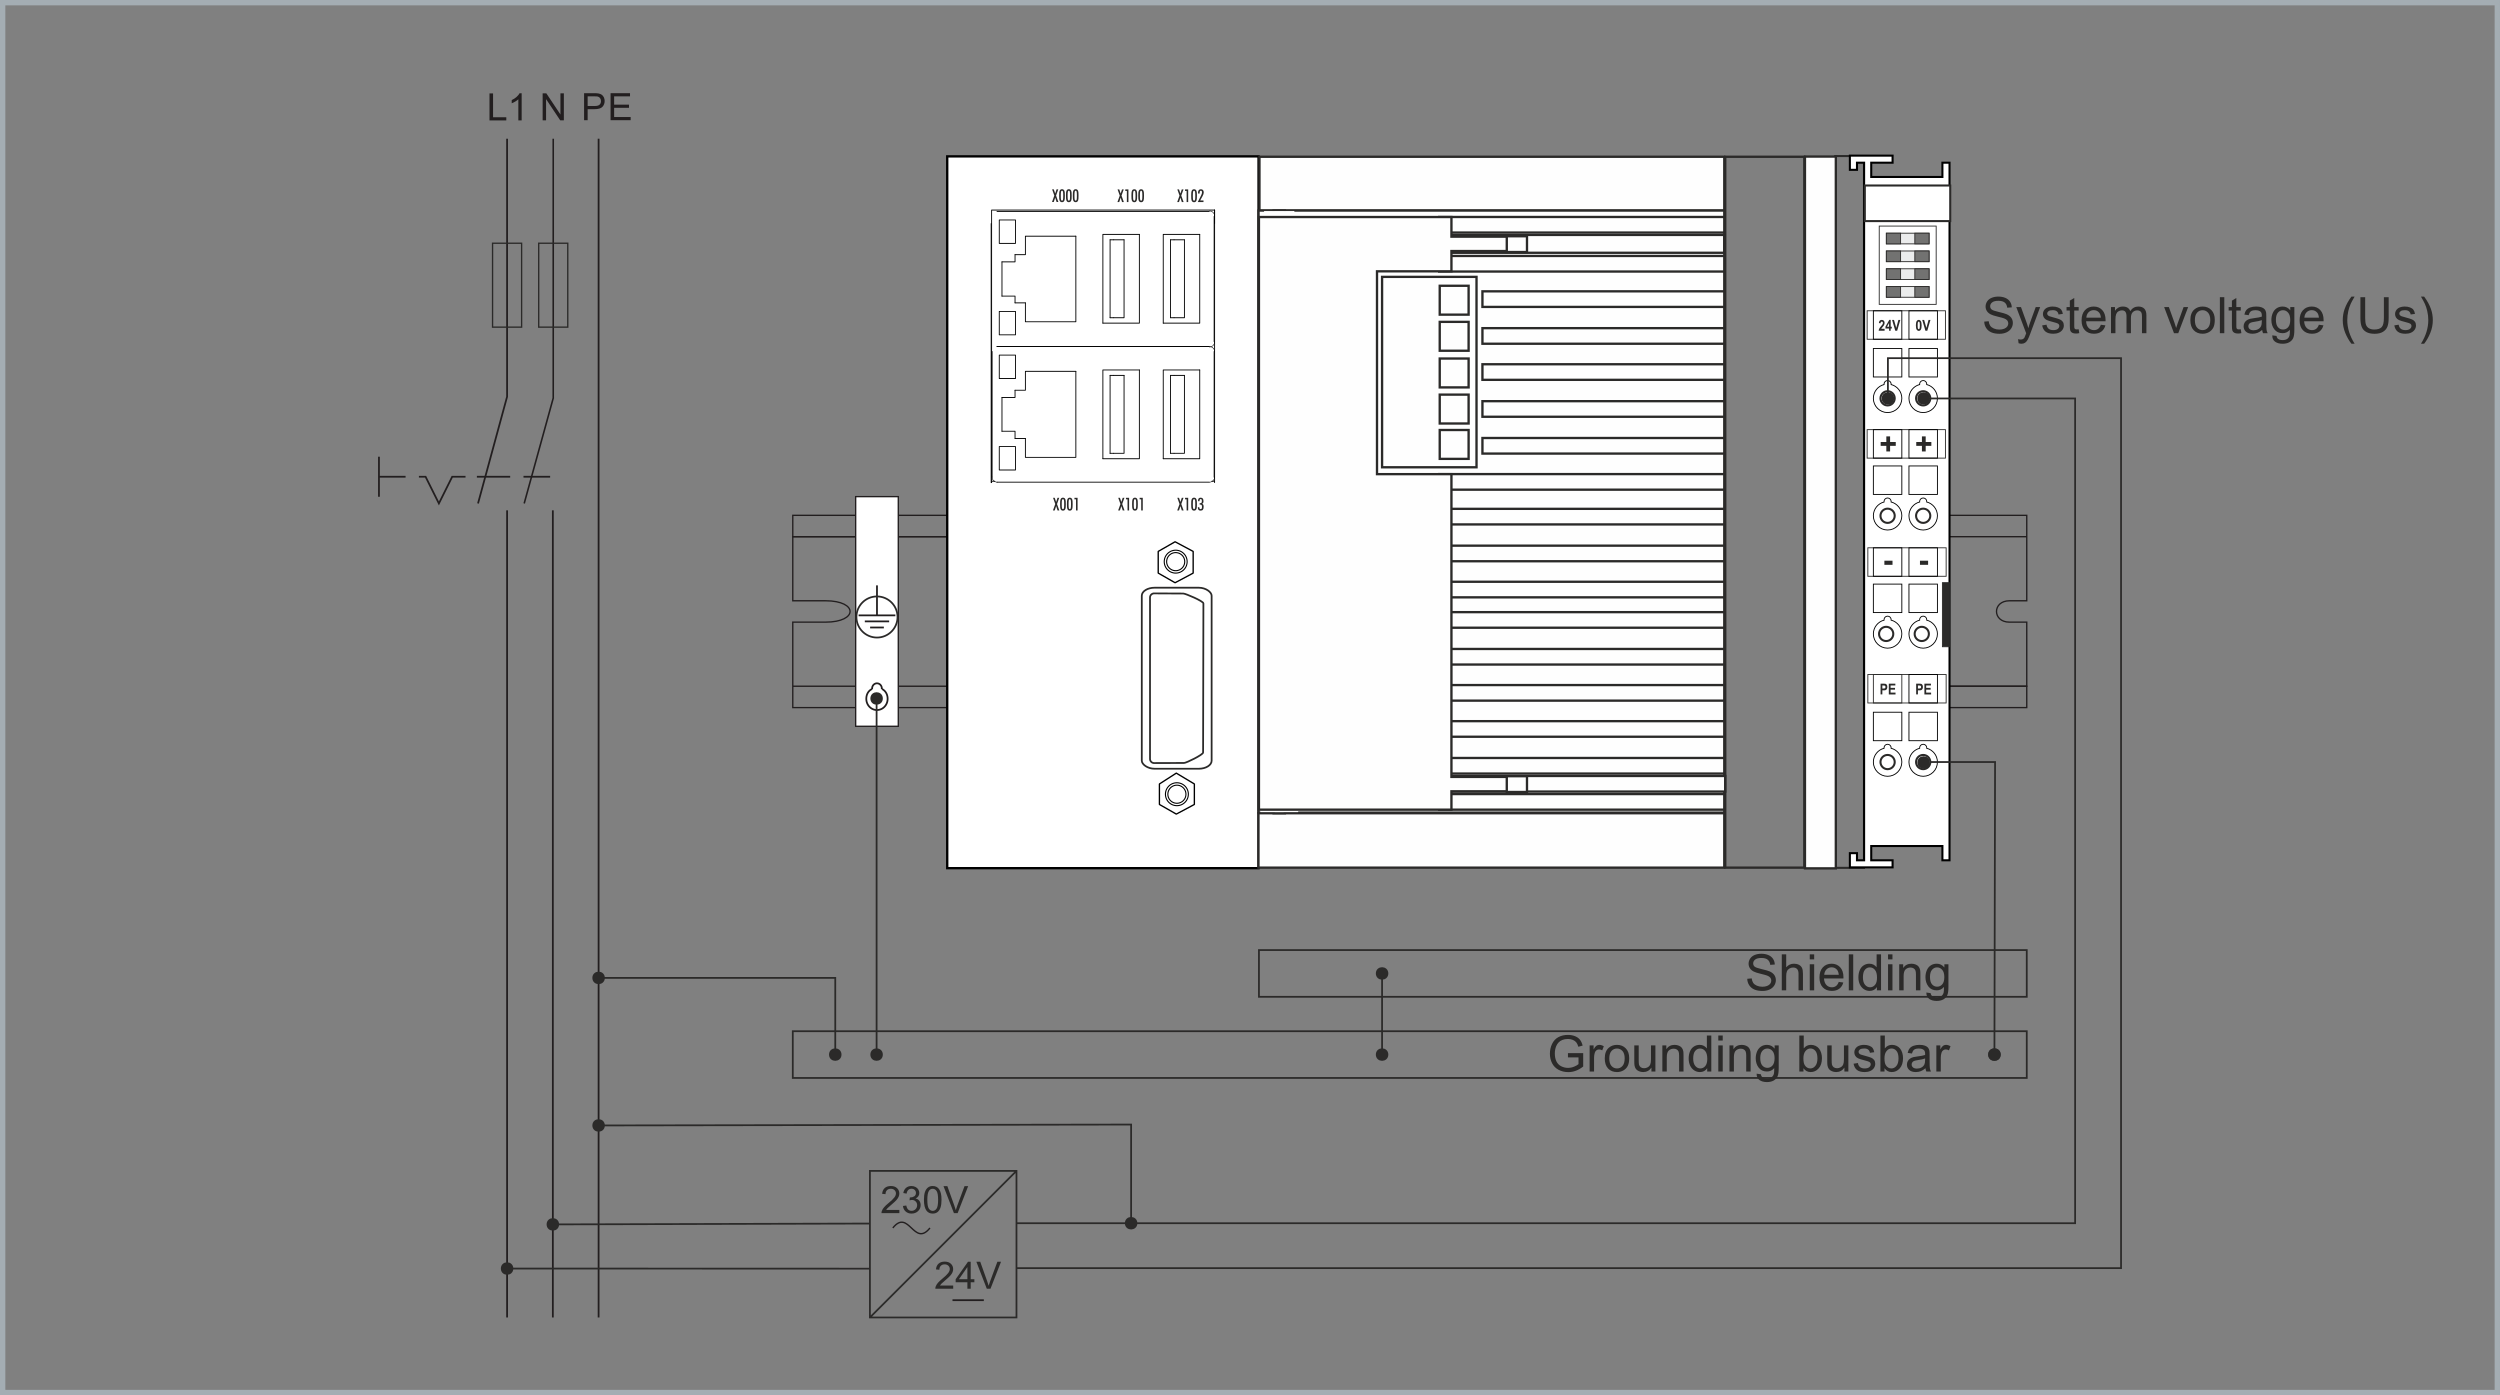 <?xml version="1.0" encoding="UTF-8"?>
<!DOCTYPE svg PUBLIC "-//W3C//DTD SVG 1.1//EN" "http://www.w3.org/Graphics/SVG/1.1/DTD/svg11.dtd">
<!-- Creator: CorelDRAW 2017 -->
<svg xmlns="http://www.w3.org/2000/svg" xml:space="preserve" width="140.3mm" height="78.299mm" version="1.1" style="shape-rendering:geometricPrecision; text-rendering:geometricPrecision; image-rendering:optimizeQuality; fill-rule:evenodd; clip-rule:evenodd"
viewBox="0 0 14030 7829.93"
 xmlns:xlink="http://www.w3.org/1999/xlink">
 <rect x="0" y="0" width="14030" height="7829.93" fill="#808080" stroke="none"/>
 <defs>
  <style type="text/css">
   <![CDATA[
    .str5 {stroke:black;stroke-width:13.15;stroke-miterlimit:22.926}
    .str10 {stroke:#2B2A29;stroke-width:13.15;stroke-miterlimit:22.926}
    .str12 {stroke:#FEFEFE;stroke-width:13.15;stroke-miterlimit:22.926}
    .str7 {stroke:black;stroke-width:11.6;stroke-miterlimit:22.926}
    .str6 {stroke:#2B2A29;stroke-width:11.6;stroke-miterlimit:22.926}
    .str0 {stroke:#A4ADB3;stroke-width:30;stroke-miterlimit:22.926}
    .str19 {stroke:#2B2A29;stroke-width:20;stroke-miterlimit:22.926}
    .str4 {stroke:#2B2A29;stroke-width:10;stroke-miterlimit:22.926}
    .str16 {stroke:#2B2A29;stroke-width:10;stroke-miterlimit:22.926}
    .str3 {stroke:#221E1F;stroke-width:10;stroke-miterlimit:2.613}
    .str8 {stroke:black;stroke-width:5.01;stroke-miterlimit:22.926}
    .str9 {stroke:#2B2A29;stroke-width:5.01;stroke-miterlimit:22.926}
    .str11 {stroke:#FEFEFE;stroke-width:5.01;stroke-miterlimit:22.926}
    .str17 {stroke:#2B2A29;stroke-width:7.62;stroke-miterlimit:22.926}
    .str2 {stroke:#221E1F;stroke-width:7.62;stroke-miterlimit:2.613}
    .str15 {stroke:#2B2A29;stroke-width:10;stroke-linejoin:round;stroke-miterlimit:1145.92}
    .str13 {stroke:black;stroke-width:5.01;stroke-linecap:round;stroke-linejoin:round;stroke-miterlimit:22.926}
    .str14 {stroke:black;stroke-width:7.62;stroke-linecap:round;stroke-linejoin:round;stroke-miterlimit:10}
    .str18 {stroke:#221E1F;stroke-width:7.96;stroke-miterlimit:2.613}
    .str1 {stroke:#221E1F;stroke-width:10;stroke-miterlimit:2.613}
    .str20 {stroke:#2B2A29;stroke-width:10;stroke-miterlimit:22.926}
    .fil0 {fill:none}
    .fil3 {fill:none;fill-rule:nonzero}
    .fil13 {fill:#2B2A29}
    .fil6 {fill:#2B2A29}
    .fil8 {fill:#727271}
    .fil7 {fill:#EBECEC}
    .fil10 {fill:#FEFEFE}
    .fil5 {fill:white}
    .fil2 {fill:#2B2A29;fill-rule:nonzero}
    .fil11 {fill:black;fill-rule:nonzero}
    .fil1 {fill:#221E1F;fill-rule:nonzero}
    .fil9 {fill:#2B2A29;fill-rule:nonzero}
    .fil12 {fill:#FEFEFE;fill-rule:nonzero}
    .fil4 {fill:white;fill-rule:nonzero}
   ]]>
  </style>
 </defs>
 <g id="Ebene_x0020_1">
  <g id="_2030488675104">
   <rect class="fil0 str0" x="15" y="14.99" width="14000" height="7799.93"/>
   <polygon class="fil1" points="2746.96,675.8 2746.96,524.24 2767.02,524.24 2767.02,658.02 2841.34,658.02 2841.34,675.8 "/>
   <path id="1" class="fil1" d="M2927.51 675.8l-18.58 0 0 -118.61c-4.47,4.31 -10.34,8.58 -17.59,12.85 -7.25,4.26 -13.79,7.47 -19.57,9.59l0 -17.99c10.39,-4.87 19.46,-10.8 27.25,-17.78 7.77,-6.95 13.29,-13.69 16.53,-20.25l11.96 0 0 152.19z"/>
   <polygon class="fil1" points="3045.3,675.16 3045.3,523.6 3065.84,523.6 3145.16,642.56 3145.16,523.6 3164.38,523.6 3164.38,675.16 3143.83,675.16 3064.51,556.2 3064.51,675.16 "/>
   <path class="fil1" d="M3277.83 674.52l0 -151.56 57.07 0c10.03,0 17.71,0.5 23.01,1.45 7.44,1.24 13.66,3.6 18.69,7.06 5.03,3.49 9.08,8.36 12.15,14.6 3.06,6.25 4.57,13.13 4.57,20.64 0,12.84 -4.08,23.74 -12.28,32.63 -8.16,8.93 -22.99,13.37 -44.38,13.37l-38.78 0 0 61.81 -20.05 0zm20.05 -79.59l39.07 0c12.94,0 22.09,-2.4 27.55,-7.23 5.41,-4.83 8.13,-11.61 8.13,-20.39 0,-6.32 -1.59,-11.75 -4.79,-16.26 -3.2,-4.52 -7.42,-7.52 -12.63,-8.96 -3.38,-0.89 -9.61,-1.35 -18.65,-1.35l-38.68 0 0 54.19z"/>
   <polygon id="1" class="fil1" points="3426.48,674.52 3426.48,522.96 3535.65,522.96 3535.65,540.74 3446.54,540.74 3446.54,587.31 3529.94,587.31 3529.94,605.09 3446.54,605.09 3446.54,656.74 3539.23,656.74 3539.23,674.52 "/>
   <g>
    <path class="fil1" d="M2840.75 2002.94l0 -1224.51 10 0 0 1224.51 -10 0zm0 223.23l0 -223.23 10 0 0 223.23 -0.17 1.29 -9.83 -1.29zm10 0l0 0.67 -0.17 0.62 0.17 -1.29zm-172.99 597.93l163.16 -599.22 9.66 2.58 -163.16 599.22 -9.66 -2.58z"/>
   </g>
   <g>
    <path class="fil1" d="M3100.3 2234l-0.06 -1455.58 8.92 0 0.06 1455.58 -0.19 1.48 -8.73 -1.48zm8.92 0l0 0.79 -0.19 0.69 0.19 -1.48zm-171.81 589.91l163.08 -591.39 8.54 2.96 -163.08 591.39 -8.54 -2.96z"/>
   </g>
   <g>
    <polygon class="fil1" points="2840.77,7393.7 2840.77,2864 2850.81,2864 2850.81,7393.7 "/>
   </g>
   <g>
    <polygon class="fil1" points="3097.55,7393.7 3097.55,2864 3107.55,2864 3107.55,7393.7 "/>
   </g>
   <g>
    <line class="fil0 str1" x1="3087.31" y1="2675.47" x2="2937.85" y2= "2675.47" />
    <line class="fil0 str1" x1="2863.09" y1="2675.47" x2="2676.21" y2= "2675.47" />
    <polyline class="fil0 str1" points="2612.5,2675.47 2537.74,2675.47 2463.04,2825.39 2388.28,2675.47 2350.9,2675.47 "/>
    <polyline class="fil0 str1" points="2276.14,2675.47 2126.68,2675.47 2126.68,2787.87 2126.68,2563.07 "/>
   </g>
   <path class="fil2" d="M9805.48 5493l25.12 -2.26c1.18,10.16 3.95,18.49 8.33,25.03 4.37,6.49 11.14,11.75 20.32,15.8 9.17,4 19.52,6.02 30.99,6.02 10.21,0 19.19,-1.51 27,-4.56 7.81,-3.06 13.59,-7.25 17.4,-12.56 3.81,-5.32 5.74,-11.1 5.74,-17.31 0,-6.3 -1.83,-11.81 -5.5,-16.56 -3.67,-4.7 -9.74,-8.65 -18.2,-11.9 -5.41,-2.07 -17.41,-5.36 -35.99,-9.83 -18.58,-4.47 -31.56,-8.65 -38.99,-12.6 -9.64,-5.08 -16.79,-11.39 -21.5,-18.87 -4.75,-7.47 -7.1,-15.89 -7.1,-25.16 0,-10.25 2.92,-19.8 8.7,-28.65 5.79,-8.89 14.21,-15.61 25.36,-20.22 11.1,-4.61 23.47,-6.92 37.06,-6.92 14.96,0 28.18,2.4 39.61,7.25 11.43,4.8 20.22,11.9 26.38,21.31 6.17,9.36 9.46,19.99 9.93,31.84l-25.68 1.97c-1.37,-12.74 -6.02,-22.38 -13.97,-28.88 -7.95,-6.53 -19.71,-9.78 -35.23,-9.78 -16.18,0 -27.99,2.96 -35.38,8.89 -7.38,5.93 -11.1,13.08 -11.1,21.45 0,7.24 2.64,13.22 7.86,17.92 5.17,4.66 18.58,9.5 40.31,14.39 21.73,4.94 36.64,9.22 44.73,12.89 11.71,5.41 20.42,12.23 26.01,20.56 5.6,8.27 8.38,17.82 8.38,28.64 0,10.77 -3.06,20.84 -9.22,30.34 -6.17,9.5 -14.96,16.89 -26.49,22.15 -11.52,5.27 -24.45,7.91 -38.89,7.91 -18.26,0 -33.54,-2.68 -45.87,-8 -12.37,-5.31 -22.01,-13.31 -29.02,-24.04 -7.05,-10.67 -10.72,-22.76 -11.1,-36.26z"/>
   <path id="1" class="fil2" d="M9999.37 5557.91l0 -202.07 24.83 0 0 72.72c11.53,-13.5 26.06,-20.23 43.65,-20.23 10.77,0 20.13,2.12 28.13,6.4 7.95,4.28 13.64,10.16 17.07,17.69 3.44,7.52 5.13,18.48 5.13,32.78l0 92.71 -24.83 0 0 -92.62c0,-12.37 -2.69,-21.4 -8,-27.04 -5.36,-5.65 -12.89,-8.47 -22.67,-8.47 -7.29,0 -14.16,1.88 -20.6,5.69 -6.45,3.81 -11.01,8.99 -13.79,15.53 -2.72,6.49 -4.09,15.47 -4.09,26.95l0 79.96 -24.83 0z"/>
   <path id="2" class="fil2" d="M10156.33 5384.06l0 -28.22 24.83 0 0 28.22 -24.83 0zm0 173.85l0 -146.47 24.83 0 0 146.47 -24.83 0z"/>
   <path id="3" class="fil2" d="M10318.93 5510.5l25.68 3.38c-3.99,14.91 -11.47,26.53 -22.39,34.76 -10.91,8.24 -24.83,12.37 -41.81,12.37 -21.36,0 -38.29,-6.58 -50.8,-19.75 -12.51,-13.12 -18.77,-31.61 -18.77,-55.36 0,-24.56 6.31,-43.65 18.96,-57.2 12.65,-13.59 29.07,-20.37 49.25,-20.37 19.52,0 35.46,6.64 47.83,19.95 12.37,13.31 18.58,32.03 18.58,56.16 0,1.46 -0.05,3.67 -0.14,6.58l-109.08 0c0.94,16.04 5.46,28.37 13.64,36.88 8.14,8.51 18.35,12.79 30.53,12.79 9.08,0 16.84,-2.39 23.24,-7.19 6.44,-4.8 11.52,-12.47 15.28,-23zm-81.28 -39.8l81.56 0c-1.08,-12.32 -4.23,-21.54 -9.36,-27.7 -7.85,-9.55 -18.1,-14.35 -30.66,-14.35 -11.39,0 -20.93,3.81 -28.7,11.43 -7.71,7.62 -11.99,17.83 -12.84,30.62z"/>
   <polygon id="4" class="fil2" points="10375.42,5557.91 10375.42,5355.84 10400.26,5355.84 10400.26,5557.91 "/>
   <path id="5" class="fil2" d="M10533.23 5557.91l0 -18.58c-9.27,14.44 -22.91,21.68 -40.92,21.68 -11.67,0 -22.39,-3.19 -32.13,-9.64 -9.78,-6.4 -17.35,-15.38 -22.76,-26.86 -5.37,-11.52 -8.05,-24.74 -8.05,-39.69 0,-14.59 2.45,-27.8 7.29,-39.7 4.9,-11.86 12.19,-20.98 21.92,-27.29 9.69,-6.35 20.61,-9.5 32.6,-9.5 8.84,0 16.7,1.88 23.56,5.6 6.87,3.72 12.47,8.61 16.8,14.58l0 -72.67 24.83 0 0 202.07 -23.14 0zm-78.46 -73.05c0,18.72 3.95,32.69 11.9,41.96 7.91,9.26 17.27,13.87 28.04,13.87 10.86,0 20.08,-4.42 27.7,-13.26 7.57,-8.84 11.38,-22.34 11.38,-40.5 0,-19.94 -3.85,-34.62 -11.61,-43.98 -7.72,-9.36 -17.27,-14.01 -28.6,-14.01 -11.06,0 -20.27,4.46 -27.71,13.45 -7.38,8.98 -11.1,23.14 -11.1,42.47z"/>
   <path id="6" class="fil2" d="M10595.65 5384.06l0 -28.22 24.83 0 0 28.22 -24.83 0zm0 173.85l0 -146.47 24.83 0 0 146.47 -24.83 0z"/>
   <path id="7" class="fil2" d="M10658.35 5557.91l0 -146.47 22.29 0 0 20.79c10.73,-15.95 26.25,-23.9 46.52,-23.9 8.84,0 16.93,1.6 24.32,4.75 7.38,3.16 12.93,7.34 16.6,12.47 3.67,5.13 6.26,11.24 7.72,18.3 0.89,4.61 1.36,12.65 1.36,24.13l0 89.93 -24.83 0 0 -88.99c0,-10.12 -0.94,-17.69 -2.87,-22.68 -1.93,-4.98 -5.37,-8.98 -10.26,-11.99 -4.89,-2.96 -10.67,-4.47 -17.26,-4.47 -10.54,0 -19.61,3.34 -27.28,10.07 -7.67,6.68 -11.48,19.42 -11.48,38.14l0 79.92 -24.83 0z"/>
   <path id="8" class="fil2" d="M10810.74 5570.05l23.99 3.38c0.99,7.43 3.81,12.84 8.42,16.28 6.16,4.56 14.58,6.86 25.26,6.86 11.48,0 20.37,-2.3 26.62,-6.86 6.26,-4.57 10.49,-11.01 12.7,-19.24 1.27,-5.03 1.89,-15.62 1.79,-31.75 -10.86,12.79 -24.36,19.19 -40.54,19.19 -20.14,0 -35.75,-7.24 -46.76,-21.78 -11.05,-14.49 -16.56,-31.89 -16.56,-52.16 0,-13.97 2.54,-26.86 7.58,-38.67 5.03,-11.8 12.37,-20.88 21.96,-27.32 9.6,-6.45 20.89,-9.65 33.87,-9.65 17.26,0 31.51,7.06 42.71,21.17l0 -18.06 22.86 0 0 126.48c0,22.81 -2.31,38.95 -6.96,48.45 -4.61,9.5 -12,17.02 -22.02,22.53 -10.06,5.5 -22.43,8.28 -37.11,8.28 -17.45,0 -31.51,-3.91 -42.24,-11.76 -10.77,-7.81 -15.94,-19.62 -15.57,-35.37zm20.32 -87.87c0,19.14 3.81,33.11 11.43,41.91 7.67,8.8 17.22,13.22 28.7,13.22 11.43,0 20.97,-4.38 28.74,-13.13 7.71,-8.74 11.57,-22.48 11.57,-41.2 0,-17.87 -4,-31.37 -11.95,-40.45 -7.95,-9.08 -17.55,-13.59 -28.74,-13.59 -11.05,0 -20.41,4.46 -28.18,13.4 -7.71,8.94 -11.57,22.2 -11.57,39.84z"/>
   <path class="fil2" d="M8799.39 5934.05l0 -23.71 85.52 0 0 74.88c-13.13,10.44 -26.67,18.35 -40.64,23.61 -13.97,5.27 -28.32,7.91 -42.99,7.91 -19.85,0 -37.87,-4.24 -54.1,-12.75 -16.18,-8.47 -28.45,-20.79 -36.68,-36.83 -8.28,-16.09 -12.42,-34.05 -12.42,-53.86 0,-19.66 4.09,-38 12.32,-55.08 8.23,-17.02 20.04,-29.68 35.47,-37.91 15.42,-8.28 33.2,-12.42 53.34,-12.42 14.58,0 27.8,2.36 39.6,7.11 11.81,4.75 21.07,11.33 27.75,19.75 6.73,8.47 11.81,19.52 15.29,33.12l-24.13 6.58c-3.06,-10.25 -6.82,-18.34 -11.29,-24.27 -4.51,-5.88 -10.91,-10.58 -19.28,-14.11 -8.33,-3.53 -17.6,-5.32 -27.8,-5.32 -12.18,0 -22.72,1.89 -31.66,5.6 -8.89,3.72 -16.04,8.61 -21.54,14.72 -5.46,6.07 -9.69,12.75 -12.7,19.99 -5.13,12.56 -7.71,26.11 -7.71,40.74 0,18.06 3.1,33.16 9.26,45.34 6.21,12.14 15.24,21.17 27.05,27.05 11.85,5.88 24.41,8.84 37.72,8.84 11.57,0 22.86,-2.26 33.87,-6.73 11,-4.51 19.33,-9.26 25.02,-14.39l0 -37.86 -59.27 0z"/>
   <path id="1" class="fil2" d="M8920.98 6013.35l0 -146.47 22.3 0 0 22.43c5.69,-10.39 10.96,-17.26 15.8,-20.55 4.85,-3.34 10.16,-4.99 15.95,-4.99 8.37,0 16.89,2.64 25.54,7.86l-8.84 22.91c-6.02,-3.39 -12.04,-5.08 -18.06,-5.08 -5.41,0 -10.26,1.64 -14.54,4.89 -4.28,3.24 -7.34,7.76 -9.17,13.54 -2.78,8.8 -4.14,18.44 -4.14,28.93l0 76.53 -24.84 0z"/>
   <path id="2" class="fil2" d="M9005.93 5940.11c0,-27.04 7.53,-47.08 22.63,-60.11 12.56,-10.82 27.94,-16.23 46.05,-16.23 20.08,0 36.54,6.59 49.34,19.76 12.75,13.12 19.14,31.33 19.14,54.51 0,18.82 -2.82,33.59 -8.46,44.36 -5.65,10.77 -13.88,19.14 -24.7,25.12 -10.77,5.97 -22.58,8.93 -35.32,8.93 -20.51,0 -37.07,-6.53 -49.72,-19.66 -12.65,-13.12 -18.96,-32.03 -18.96,-56.68zm25.4 0.05c0,18.72 4.1,32.74 12.28,42 8.23,9.32 18.53,13.97 31,13.97 12.32,0 22.57,-4.65 30.81,-14.01 8.18,-9.36 12.27,-23.61 12.27,-42.76 0,-18.06 -4.14,-31.75 -12.37,-41.01 -8.23,-9.32 -18.48,-13.97 -30.71,-13.97 -12.47,0 -22.77,4.61 -31,13.87 -8.18,9.27 -12.28,23.24 -12.28,41.91z"/>
   <path id="3" class="fil2" d="M9267.88 6013.35l0 -21.78c-11.38,16.61 -26.81,24.88 -46.33,24.88 -8.61,0 -16.65,-1.64 -24.13,-4.93 -7.48,-3.34 -13.03,-7.48 -16.65,-12.47 -3.62,-5.03 -6.16,-11.15 -7.62,-18.39 -0.99,-4.89 -1.51,-12.61 -1.51,-23.14l0 -90.64 24.84 0 0 81.04c0,12.94 0.51,21.69 1.5,26.15 1.55,6.54 4.85,11.62 9.93,15.34 5.03,3.71 11.24,5.6 18.67,5.6 7.43,0 14.39,-1.89 20.89,-5.7 6.49,-3.81 11.1,-9.03 13.82,-15.56 2.69,-6.54 4.05,-16.09 4.05,-28.56l0 -78.31 24.83 0 0 146.47 -22.29 0z"/>
   <path id="4" class="fil2" d="M9329.17 6013.35l0 -146.47 22.29 0 0 20.79c10.73,-15.95 26.25,-23.9 46.52,-23.9 8.84,0 16.93,1.6 24.32,4.75 7.38,3.16 12.93,7.34 16.6,12.47 3.67,5.13 6.26,11.24 7.72,18.3 0.89,4.61 1.36,12.65 1.36,24.13l0 89.93 -24.83 0 0 -88.99c0,-10.12 -0.94,-17.69 -2.87,-22.68 -1.93,-4.98 -5.37,-8.98 -10.26,-11.99 -4.89,-2.96 -10.67,-4.47 -17.26,-4.47 -10.54,0 -19.61,3.34 -27.28,10.07 -7.67,6.68 -11.48,19.42 -11.48,38.14l0 79.92 -24.83 0z"/>
   <path id="5" class="fil2" d="M9580.67 6013.35l0 -18.58c-9.27,14.44 -22.91,21.68 -40.92,21.68 -11.67,0 -22.39,-3.19 -32.13,-9.64 -9.78,-6.4 -17.35,-15.38 -22.76,-26.86 -5.37,-11.52 -8.05,-24.74 -8.05,-39.69 0,-14.59 2.45,-27.8 7.29,-39.7 4.9,-11.86 12.19,-20.98 21.92,-27.29 9.69,-6.35 20.61,-9.5 32.6,-9.5 8.84,0 16.7,1.88 23.56,5.6 6.87,3.72 12.47,8.61 16.8,14.58l0 -72.67 24.83 0 0 202.07 -23.14 0zm-78.46 -73.05c0,18.72 3.95,32.69 11.9,41.96 7.91,9.26 17.27,13.87 28.04,13.87 10.86,0 20.08,-4.42 27.7,-13.26 7.57,-8.84 11.38,-22.34 11.38,-40.5 0,-19.94 -3.85,-34.62 -11.61,-43.98 -7.72,-9.36 -17.27,-14.01 -28.6,-14.01 -11.06,0 -20.27,4.46 -27.71,13.45 -7.38,8.98 -11.1,23.14 -11.1,42.47z"/>
   <path id="6" class="fil2" d="M9643.09 5839.5l0 -28.22 24.83 0 0 28.22 -24.83 0zm0 173.85l0 -146.47 24.83 0 0 146.47 -24.83 0z"/>
   <path id="7" class="fil2" d="M9705.79 6013.35l0 -146.47 22.29 0 0 20.79c10.73,-15.95 26.25,-23.9 46.52,-23.9 8.84,0 16.93,1.6 24.32,4.75 7.38,3.16 12.93,7.34 16.6,12.47 3.67,5.13 6.26,11.24 7.72,18.3 0.89,4.61 1.36,12.65 1.36,24.13l0 89.93 -24.83 0 0 -88.99c0,-10.12 -0.94,-17.69 -2.87,-22.68 -1.93,-4.98 -5.37,-8.98 -10.26,-11.99 -4.89,-2.96 -10.67,-4.47 -17.26,-4.47 -10.54,0 -19.61,3.34 -27.28,10.07 -7.67,6.68 -11.48,19.42 -11.48,38.14l0 79.92 -24.83 0z"/>
   <path id="8" class="fil2" d="M9858.18 6025.49l23.99 3.38c0.99,7.43 3.81,12.84 8.42,16.28 6.16,4.56 14.58,6.86 25.26,6.86 11.48,0 20.37,-2.3 26.62,-6.86 6.26,-4.57 10.49,-11.01 12.7,-19.24 1.27,-5.03 1.89,-15.62 1.79,-31.75 -10.86,12.79 -24.36,19.19 -40.54,19.19 -20.14,0 -35.75,-7.24 -46.76,-21.78 -11.05,-14.49 -16.56,-31.89 -16.56,-52.16 0,-13.97 2.54,-26.86 7.58,-38.67 5.03,-11.8 12.37,-20.88 21.96,-27.32 9.6,-6.45 20.89,-9.65 33.87,-9.65 17.26,0 31.51,7.06 42.71,21.17l0 -18.06 22.86 0 0 126.48c0,22.81 -2.31,38.95 -6.96,48.45 -4.61,9.5 -12,17.02 -22.02,22.53 -10.06,5.5 -22.43,8.28 -37.11,8.28 -17.45,0 -31.51,-3.91 -42.24,-11.76 -10.77,-7.81 -15.94,-19.62 -15.57,-35.37zm20.32 -87.87c0,19.14 3.81,33.11 11.43,41.91 7.67,8.8 17.22,13.22 28.7,13.22 11.43,0 20.97,-4.38 28.74,-13.13 7.71,-8.74 11.57,-22.48 11.57,-41.2 0,-17.87 -4,-31.37 -11.95,-40.45 -7.95,-9.08 -17.55,-13.59 -28.74,-13.59 -11.05,0 -20.41,4.46 -28.18,13.4 -7.71,8.94 -11.57,22.2 -11.57,39.84z"/>
   <path id="9" class="fil2" d="M10120.98 6013.35l-23.15 0 0 -202.07 24.84 0 0 72.11c10.49,-13.08 23.85,-19.62 40.12,-19.62 8.99,0 17.55,1.79 25.59,5.41 8.04,3.62 14.63,8.75 19.85,15.29 5.17,6.58 9.27,14.49 12.18,23.75 2.97,9.22 4.42,19.15 4.42,29.68 0,25.03 -6.21,44.41 -18.58,58.05 -12.41,13.68 -27.28,20.5 -44.63,20.5 -17.27,0 -30.81,-7.19 -40.64,-21.54l0 18.44zm-0.29 -74.32c0,17.5 2.4,30.15 7.15,37.96 7.81,12.75 18.35,19.14 31.66,19.14 10.86,0 20.23,-4.7 28.08,-14.11 7.9,-9.4 11.85,-23.42 11.85,-42.05 0,-19.09 -3.76,-33.16 -11.33,-42.24 -7.58,-9.07 -16.75,-13.64 -27.47,-13.64 -10.87,0 -20.23,4.71 -28.08,14.11 -7.9,9.41 -11.86,23.01 -11.86,40.83z"/>
   <path id="10" class="fil2" d="M10350.75 6013.35l0 -21.78c-11.38,16.61 -26.81,24.88 -46.33,24.88 -8.61,0 -16.65,-1.64 -24.13,-4.93 -7.48,-3.34 -13.03,-7.48 -16.65,-12.47 -3.62,-5.03 -6.16,-11.15 -7.62,-18.39 -0.99,-4.89 -1.51,-12.61 -1.51,-23.14l0 -90.64 24.84 0 0 81.04c0,12.94 0.51,21.69 1.5,26.15 1.55,6.54 4.85,11.62 9.93,15.34 5.03,3.71 11.24,5.6 18.67,5.6 7.43,0 14.39,-1.89 20.89,-5.7 6.49,-3.81 11.1,-9.03 13.82,-15.56 2.69,-6.54 4.05,-16.09 4.05,-28.56l0 -78.31 24.83 0 0 146.47 -22.29 0z"/>
   <path id="11" class="fil2" d="M10402.16 5969.61l24.55 -3.96c1.37,9.84 5.22,17.36 11.53,22.63 6.3,5.22 15.14,7.85 26.43,7.85 11.43,0 19.9,-2.3 25.45,-6.96 5.5,-4.61 8.28,-10.06 8.28,-16.32 0,-5.6 -2.5,-10.02 -7.44,-13.22 -3.48,-2.21 -11.94,-4.98 -25.4,-8.42 -18.15,-4.56 -30.71,-8.51 -37.77,-11.85 -7,-3.39 -12.32,-7.99 -15.94,-13.92 -3.62,-5.88 -5.46,-12.42 -5.46,-19.57 0,-6.54 1.51,-12.56 4.47,-18.11 3.01,-5.55 7.06,-10.16 12.18,-13.83 3.86,-2.82 9.13,-5.22 15.76,-7.19 6.68,-1.98 13.78,-2.97 21.4,-2.97 11.48,0 21.54,1.65 30.2,4.99 8.7,3.29 15.1,7.81 19.24,13.45 4.09,5.69 6.96,13.27 8.51,22.77l-24.27 3.38c-1.08,-7.62 -4.28,-13.59 -9.55,-17.87 -5.27,-4.28 -12.7,-6.4 -22.34,-6.4 -11.34,0 -19.47,1.88 -24.32,5.65 -4.84,3.76 -7.29,8.18 -7.29,13.21 0,3.2 0.99,6.12 3.01,8.71 2.02,2.63 5.18,4.84 9.5,6.58 2.5,0.94 9.74,3.06 21.87,6.35 17.5,4.66 29.73,8.52 36.69,11.48 6.96,2.96 12.42,7.34 16.37,12.98 4,5.69 5.98,12.75 5.98,21.21 0,8.24 -2.4,16 -7.25,23.29 -4.84,7.29 -11.8,12.93 -20.88,16.93 -9.13,4 -19.43,5.97 -30.91,5.97 -19,0 -33.53,-3.95 -43.5,-11.8 -9.98,-7.9 -16.33,-19.57 -19.1,-35.04z"/>
   <path id="12" class="fil2" d="M10576.01 6013.35l-23.15 0 0 -202.07 24.84 0 0 72.11c10.49,-13.08 23.85,-19.62 40.12,-19.62 8.99,0 17.55,1.79 25.59,5.41 8.04,3.62 14.63,8.75 19.85,15.29 5.17,6.58 9.27,14.49 12.18,23.75 2.97,9.22 4.42,19.15 4.42,29.68 0,25.03 -6.21,44.41 -18.58,58.05 -12.41,13.68 -27.28,20.5 -44.63,20.5 -17.27,0 -30.81,-7.19 -40.64,-21.54l0 18.44zm-0.29 -74.32c0,17.5 2.4,30.15 7.15,37.96 7.81,12.75 18.35,19.14 31.66,19.14 10.86,0 20.23,-4.7 28.08,-14.11 7.9,-9.4 11.85,-23.42 11.85,-42.05 0,-19.09 -3.76,-33.16 -11.33,-42.24 -7.58,-9.07 -16.75,-13.64 -27.47,-13.64 -10.87,0 -20.23,4.71 -28.08,14.11 -7.9,9.41 -11.86,23.01 -11.86,40.83z"/>
   <path id="13" class="fil2" d="M10805.78 5995.01c-9.22,7.85 -18.11,13.35 -26.62,16.6 -8.52,3.25 -17.64,4.84 -27.43,4.84 -16.08,0 -28.45,-3.9 -37.11,-11.75 -8.65,-7.81 -12.98,-17.83 -12.98,-30.01 0,-7.15 1.65,-13.69 4.89,-19.62 3.29,-5.93 7.57,-10.63 12.84,-14.2 5.32,-3.58 11.24,-6.31 17.88,-8.14 4.89,-1.27 12.27,-2.49 22.1,-3.72 20.04,-2.35 34.86,-5.22 44.31,-8.51 0.1,-3.39 0.14,-5.55 0.14,-6.44 0,-10.07 -2.35,-17.17 -7.05,-21.31 -6.35,-5.6 -15.81,-8.37 -28.32,-8.37 -11.71,0 -20.36,2.07 -25.92,6.16 -5.59,4.09 -9.68,11.33 -12.37,21.78l-24.27 -3.39c2.21,-10.4 5.84,-18.82 10.92,-25.21 5.08,-6.4 12.41,-11.29 22.01,-14.77 9.55,-3.44 20.7,-5.18 33.3,-5.18 12.51,0 22.72,1.46 30.57,4.42 7.81,2.97 13.6,6.64 17.27,11.11 3.67,4.46 6.25,10.11 7.76,16.93 0.8,4.23 1.22,11.85 1.22,22.81l0 32.93c0,23 0.52,37.53 1.55,43.69 0.99,6.17 3.06,12.05 6.07,17.69l-25.96 0c-2.5,-5.22 -4.1,-11.34 -4.8,-18.34zm-1.98 -55.04c-9.03,3.67 -22.57,6.78 -40.64,9.32 -10.25,1.45 -17.49,3.1 -21.73,4.93 -4.23,1.84 -7.48,4.52 -9.78,8 -2.31,3.53 -3.48,7.43 -3.48,11.76 0,6.54 2.49,12.04 7.52,16.42 5.04,4.37 12.38,6.58 22.02,6.58 9.55,0 18.06,-2.07 25.54,-6.25 7.43,-4.14 12.93,-9.84 16.41,-17.03 2.69,-5.6 4,-13.83 4,-24.7l0.14 -9.03z"/>
   <path id="14" class="fil2" d="M10866.78 6013.35l0 -146.47 22.3 0 0 22.43c5.69,-10.39 10.96,-17.26 15.8,-20.55 4.85,-3.34 10.16,-4.99 15.95,-4.99 8.37,0 16.89,2.64 25.54,7.86l-8.84 22.91c-6.02,-3.39 -12.04,-5.08 -18.06,-5.08 -5.41,0 -10.26,1.64 -14.54,4.89 -4.28,3.24 -7.34,7.76 -9.17,13.54 -2.78,8.8 -4.14,18.44 -4.14,28.93l0 76.53 -24.84 0z"/>
   <g>
    <polygon class="fil3 str2" points="5346.11,3011.92 4449.07,3011.92 4449.07,2892 5346.11,2892 "/>
    <path class="fil3 str2" d="M5346.11 3011.92l-897.04 0 0 359.64 183.7 0c183.77,0 183.77,119.92 0,119.92l-183.7 0 0 359.68 897.04 0 0 119.87 -897.04 0 0 -119.87 897.04 0 0 -839.24z"/>
   </g>
   <polygon class="fil4" points="5041.18,4075.92 4802,4075.92 4802,2787.13 5041.18,2787.13 "/>
   <polygon class="fil3 str2" points="5041.18,2787.13 4802,2787.13 4802,4075.92 5041.18,4075.92 "/>
   <g>
    <path class="fil1" d="M4953.78 3863.47l0 0 0 0.13 0 0.12 0 0.33 -0.01 0.13 0 0.12 -0.03 0.33 0.01 -0.09 0 0.13 -0.03 0.32 -0.01 0.12 -0.01 0.11 -0.01 0.12 -0.01 0.13 -0.03 0.31 -0.02 0.12 0.01 -0.09 -0.04 0.34 -0.02 0.11 0 0.08 -0.02 0.12 -0.02 0.14 -0.04 0.29 0.01 -0.09 -0.01 0.11 -0.05 0.29 -0.02 0.16 -0.02 0.11 0.01 -0.14 -0.01 0.13 -0.05 0.34 -0.01 0.09 -0.01 0.07 -9.9 -1.46 0.03 -0.19 0.03 -0.15 -0.01 0.1 0.01 -0.13 0.05 -0.38 0.02 -0.11 0.02 -0.08 -0.01 0.05 0.01 -0.11 0.05 -0.33 0 0.07 0 -0.08 0.02 -0.12 0.02 -0.14 0.02 -0.11 -0.02 0.12 0.03 -0.31 0.02 -0.12 -0.01 0.09 0.01 -0.09 0.01 -0.12 0.01 -0.11 0.01 -0.12 -0.01 0.1 0 -0.11 0.03 -0.33 -0.01 0.09 0 -0.12 0.01 -0.11 0 0.07 0 -0.12 0 -0.13 0 0 10 0zm-32.25 -33.63l0 0 1.67 0.05 1.64 0.13 1.62 0.21 1.6 0.3 1.58 0.39 1.53 0.46 1.5 0.53 1.47 0.61 1.43 0.68 1.4 0.74 1.36 0.83 1.3 0.87 1.27 0.95 1.21 1 1.17 1.06 1.12 1.12 1.06 1.16 1.01 1.23 0.95 1.27 0.9 1.32 0.83 1.37 0.77 1.4 0.7 1.44 0.64 1.48 0.58 1.53 0.5 1.55 0.44 1.6 0.35 1.62 0.28 1.64 0.21 1.68 0.11 1.7 0.05 1.71 -10 0 -0.03 -1.23 -0.09 -1.22 -0.15 -1.18 -0.2 -1.2 -0.25 -1.14 -0.3 -1.12 -0.36 -1.11 -0.4 -1.07 -0.46 -1.06 -0.5 -1.02 -0.55 -1 -0.59 -0.97 -0.62 -0.92 -0.67 -0.89 -0.71 -0.85 -0.74 -0.82 -0.78 -0.78 -0.81 -0.74 -0.85 -0.7 -0.87 -0.65 -0.9 -0.61 -0.92 -0.55 -0.96 -0.52 -0.97 -0.46 -1.01 -0.41 -1.04 -0.37 -1.05 -0.32 -1.04 -0.25 -1.08 -0.2 -1.1 -0.15 -1.12 -0.09 -1.13 -0.03 0 0 0 -10zm-32.2 33.63l0 0 0.05 -1.71 0.11 -1.69 0.2 -1.67 0.28 -1.66 0.35 -1.62 0.44 -1.6 0.49 -1.53 0.57 -1.53 0.65 -1.5 0.69 -1.43 0.76 -1.4 0.84 -1.38 0.89 -1.31 0.94 -1.27 1.02 -1.24 1.05 -1.15 1.11 -1.12 1.17 -1.06 1.2 -1 1.28 -0.96 1.3 -0.87 1.36 -0.83 1.4 -0.74 1.43 -0.68 1.47 -0.61 1.49 -0.53 1.54 -0.46 1.58 -0.39 1.6 -0.3 1.63 -0.21 1.64 -0.13 1.67 -0.05 0 10 -1.13 0.03 -1.14 0.09 -1.09 0.15 -1.08 0.2 -1.06 0.25 -1.04 0.32 -1.03 0.37 -1.01 0.41 -0.97 0.46 -0.96 0.52 -0.92 0.55 -0.9 0.61 -0.86 0.64 -0.84 0.7 -0.81 0.74 -0.77 0.78 -0.75 0.83 -0.7 0.84 -0.66 0.89 -0.63 0.93 -0.58 0.96 -0.54 1 -0.51 1.03 -0.45 1.04 -0.39 1.07 -0.37 1.13 -0.3 1.12 -0.25 1.14 -0.2 1.18 -0.14 1.19 -0.09 1.23 -0.03 1.23 0 0 -10 0zm10.07 2.44l-9.77 2.01 -0.01 -0.06 -0.05 -0.32 0 -0.1 -0.02 -0.12 -0.01 -0.13 -0.02 -0.07 -0.03 -0.33 0.01 0.1 -0.01 -0.08 -0.04 -0.34 -0.01 -0.11 -0.01 -0.11 -0.02 -0.33 0 -0.11 0 0.11 -0.01 -0.11 -0.02 -0.33 0 -0.1 -0.01 -0.1 0 -0.12 -0.02 -0.12 0 -0.12 0 -0.1 -0.01 -0.34 0 -0.12 0 0.09 -0.01 -0.13 0 -0.33 0 -0.12 0 -0.13 0 -0.13 0 -0.14 10 0 0 0.14 0 0.13 0 0.13 0 0.12 0 -0.07 0.01 0.11 0 0.33 0 0.12 -0.01 -0.12 0.02 0.12 0 0.12 0 0.1 0 0.1 0.01 0.1 0 0.12 0 -0.11 0.01 0.11 0.02 0.33 0 0.11 0 -0.11 0.01 0.11 0.01 0.11 -0.02 -0.12 0.03 0.14 0.03 0.34 -0.01 -0.11 0.02 0.17 0.01 0.13 0.02 0.12 0.02 0.16 -0.01 -0.06 0.03 0.2 -9.77 2.01 9.64 -2.64zm-9.89 1.73l2.68 -5.84 6.96 3.2 0.25 0.91 -9.64 2.64 -0.25 -0.91zm2.68 -5.84l5.38 -2.55 1.58 5.75 -6.96 -3.2zm-35.5 60.11l0 0 0.03 -2.53 0.12 -2.49 0.18 -2.45 0.26 -2.44 0.33 -2.4 0.39 -2.36 0.48 -2.33 0.54 -2.3 0.62 -2.26 0.68 -2.2 0.75 -2.19 0.83 -2.14 0.9 -2.09 0.97 -2.05 1.03 -2 1.09 -1.95 1.18 -1.93 1.24 -1.86 1.29 -1.8 1.37 -1.76 1.43 -1.71 1.5 -1.65 1.56 -1.59 1.62 -1.55 1.7 -1.47 1.72 -1.41 1.83 -1.38 1.85 -1.28 1.91 -1.23 1.99 -1.18 2.02 -1.09 2.09 -1.04 4.28 9.04 -1.75 0.88 -1.72 0.93 -1.65 0.96 -1.61 1.05 -1.57 1.08 -1.49 1.12 -1.46 1.19 -1.4 1.23 -1.34 1.27 -1.3 1.33 -1.24 1.37 -1.19 1.41 -1.13 1.46 -1.09 1.52 -1.04 1.54 -0.96 1.59 -0.93 1.65 -0.87 1.68 -0.81 1.73 -0.76 1.77 -0.69 1.8 -0.65 1.85 -0.58 1.9 -0.54 1.94 -0.46 1.96 -0.4 2.01 -0.35 2.06 -0.29 2.08 -0.22 2.12 -0.16 2.17 -0.1 2.19 -0.03 2.23 0 0 -10 0zm64.84 67.81l0 0 -3.34 -0.09 -3.31 -0.26 -3.27 -0.43 -3.19 -0.61 -3.15 -0.76 -3.09 -0.93 -3.02 -1.06 -2.96 -1.23 -2.87 -1.37 -2.81 -1.5 -2.71 -1.65 -2.63 -1.76 -2.55 -1.9 -2.44 -2.02 -2.35 -2.13 -2.25 -2.25 -2.14 -2.37 -2.03 -2.45 -1.93 -2.57 -1.79 -2.66 -1.68 -2.74 -1.55 -2.84 -1.42 -2.92 -1.3 -3 -1.15 -3.08 -1.01 -3.14 -0.88 -3.21 -0.71 -3.28 -0.57 -3.32 -0.41 -3.38 -0.24 -3.43 -0.09 -3.47 10 0 0.07 2.99 0.22 2.95 0.35 2.9 0.49 2.86 0.61 2.8 0.74 2.75 0.87 2.7 0.99 2.62 1.1 2.56 1.22 2.5 1.33 2.42 1.44 2.36 1.53 2.26 1.63 2.19 1.73 2.09 1.82 2.01 1.91 1.91 1.99 1.81 2.08 1.72 2.15 1.6 2.23 1.5 2.29 1.39 2.35 1.26 2.43 1.15 2.48 1.03 2.54 0.9 2.59 0.77 2.65 0.64 2.69 0.51 2.73 0.37 2.77 0.22 2.82 0.07 0 0 0 10zm64.78 -67.81l0 0 -0.09 3.47 -0.24 3.43 -0.41 3.38 -0.57 3.32 -0.71 3.28 -0.88 3.21 -1.01 3.14 -1.15 3.08 -1.3 3 -1.42 2.92 -1.55 2.84 -1.69 2.75 -1.79 2.65 -1.92 2.57 -2.03 2.45 -2.14 2.37 -2.25 2.25 -2.35 2.13 -2.44 2.02 -2.54 1.9 -2.63 1.76 -2.71 1.65 -2.81 1.5 -2.86 1.37 -2.96 1.23 -3.02 1.06 -3.07 0.93 -3.14 0.76 -3.2 0.61 -3.26 0.43 -3.31 0.26 -3.33 0.09 0 -10 2.81 -0.07 2.77 -0.22 2.72 -0.37 2.68 -0.51 2.64 -0.64 2.59 -0.77 2.54 -0.9 2.46 -1.03 2.44 -1.15 2.35 -1.26 2.29 -1.39 2.23 -1.5 2.14 -1.6 2.08 -1.72 1.99 -1.81 1.91 -1.91 1.82 -2.01 1.73 -2.09 1.62 -2.19 1.55 -2.27 1.43 -2.35 1.33 -2.42 1.22 -2.5 1.1 -2.56 0.99 -2.62 0.87 -2.7 0.74 -2.75 0.61 -2.8 0.49 -2.86 0.35 -2.9 0.22 -2.95 0.07 -2.99 0 0 10 0zm-42.45 -57.13l7.04 -3.23 2.07 1.06 2.02 1.13 1.97 1.2 1.91 1.26 1.84 1.33 1.8 1.38 1.73 1.45 1.68 1.5 1.61 1.56 1.56 1.63 1.49 1.67 1.43 1.73 1.37 1.79 1.29 1.82 1.24 1.88 1.16 1.92 1.11 1.98 1.03 2.02 0.96 2.06 0.9 2.09 0.83 2.14 0.76 2.18 0.69 2.22 0.61 2.25 0.55 2.28 0.47 2.31 0.41 2.35 0.33 2.39 0.26 2.41 0.18 2.43 0.12 2.46 0.03 2.48 -10 0 -0.03 -2.18 -0.1 -2.16 -0.16 -2.13 -0.22 -2.09 -0.29 -2.07 -0.35 -2.03 -0.41 -2.01 -0.47 -1.96 -0.53 -1.93 -0.59 -1.9 -0.64 -1.84 -0.71 -1.82 -0.76 -1.79 -0.82 -1.74 -0.87 -1.7 -0.93 -1.66 -0.98 -1.62 -1.04 -1.58 -1.09 -1.54 -1.13 -1.49 -1.19 -1.43 -1.25 -1.41 -1.3 -1.35 -1.35 -1.3 -1.4 -1.26 -1.45 -1.21 -1.5 -1.16 -1.56 -1.11 -1.59 -1.06 -1.65 -1 -1.7 -0.95 -1.75 -0.9 7.04 -3.23 -9.68 -2.52zm0 0l1.54 -5.92 5.5 2.69 -7.04 3.23zm9.37 3.71l-9.79 -1.99 0.11 -0.53 0.31 -1.19 9.68 2.52 -0.31 1.19z"/>
   </g>
   <g>
    <g>
     <line class="fil3 str3" x1="4921.59" y1="3285.12" x2="4921.59" y2= "3456.3" />
     <line class="fil3 str3" x1="5024.82" y1="3453.47" x2="4818.37" y2= "3453.47" />
     <line class="fil3 str3" x1="4989.89" y1="3487.24" x2="4853.29" y2= "3487.24" />
     <line class="fil3 str3" x1="4960.15" y1="3521.5" x2="4883.05" y2= "3521.5" />
    </g>
    <circle class="fil0 str4" cx="4921.59" cy="3462.59" r="115.36"/>
   </g>
   <g>
    <polygon class="fil3 str2" points="11374.18,3971.03 10903.04,3971.03 10903.04,3851.16 11374.18,3851.16 "/>
    <path class="fil3 str2" d="M11374.18 3011.92l-471.14 0 0 -119.92 471.14 0 0 119.92 -471.14 0 0 839.24 471.14 0 0 -359.68 -97.03 0c-97.04,0 -97.04,-119.92 0,-119.92l97.03 0 0 -359.64z"/>
   </g>
   <polygon class="fil5 str5" points="5315.81,877.58 7062.94,877.58 7062.94,4872.19 5315.81,4872.19 "/>
   <polygon class="fil0 str6" points="10299.22,875.77 10460.62,875.77 10460.62,4870.37 10299.22,4870.37 "/>
   <path class="fil5 str7" d="M10461.38 993.11l0.01 -79.89 -39.94 0 0 39.95 -39.95 0 0 -79.9 79.9 0 39.95 0 119.84 -0.01 0 39.94 -119.84 0.01 0 79.89 399.46 0 0 -79.89 39.94 0 0 79.89c0,1245.08 0,2497.25 0,3754.92l0 79.9 -39.94 0 0 -79.9 -399.46 0 0 79.89 119.84 -0.01 0 39.95 -159.79 0 -79.9 0.01 0 -79.9 39.95 0 0 39.94 39.94 0 -0.01 -79.89c0,-1257.46 0,-2509.61 0,-3754.93l0 0.03z"/>
   <polygon class="fil5 str8" points="10713.05,1955.8 10872.83,1955.8 10872.83,2115.59 10713.05,2115.59 "/>
   <path class="fil0 str8" d="M10812.74 2158.02c34.48,8.85 60.09,40.24 60.09,77.41 0,44 -35.88,79.89 -79.9,79.89 -44,0 -79.89,-35.89 -79.89,-79.89 0,-37.17 25.61,-68.56 60.08,-77.41 -0.1,-0.81 -0.16,-1.64 -0.16,-2.48 0,-11 8.97,-19.98 19.96,-19.98 11.01,0 19.98,8.98 19.98,19.98 0,0.84 -0.06,1.67 -0.17,2.48l0.01 0z"/>
   <g>
    <polygon class="fil5 str8" points="10513.32,1955.8 10673.1,1955.8 10673.1,2115.59 10513.32,2115.59 "/>
    <path class="fil0 str8" d="M10613.01 2158.02c34.48,8.85 60.08,40.24 60.08,77.41 0,44 -35.88,79.89 -79.89,79.89 -44.01,0 -79.9,-35.89 -79.9,-79.89 0,-37.17 25.61,-68.56 60.09,-77.41 -0.1,-0.81 -0.17,-1.64 -0.17,-2.48 0,-11 8.97,-19.98 19.97,-19.98 11,0 19.97,8.98 19.97,19.98 0,0.84 -0.06,1.67 -0.16,2.48l0.01 0z"/>
   </g>
   <g>
    <polygon class="fil5 str8" points="10713.05,3997.04 10872.83,3997.04 10872.83,4156.83 10713.05,4156.83 "/>
    <path class="fil0 str8" d="M10812.74 4199.26c34.48,8.85 60.09,40.24 60.09,77.41 0,44 -35.88,79.89 -79.9,79.89 -44,0 -79.89,-35.88 -79.89,-79.89 0,-37.17 25.61,-68.56 60.08,-77.41 -0.1,-0.81 -0.16,-1.64 -0.16,-2.48 0,-11 8.97,-19.98 19.96,-19.98 11.01,0 19.98,8.98 19.98,19.98 0,0.84 -0.06,1.67 -0.17,2.48l0.01 0z"/>
   </g>
   <g>
    <polygon class="fil5 str8" points="10513.32,3997.04 10673.1,3997.04 10673.1,4156.83 10513.32,4156.83 "/>
    <path class="fil0 str8" d="M10613.01 4199.26c34.48,8.85 60.08,40.24 60.08,77.41 0,44 -35.88,79.89 -79.89,79.89 -44.01,0 -79.9,-35.88 -79.9,-79.89 0,-37.17 25.61,-68.56 60.09,-77.41 -0.1,-0.81 -0.17,-1.64 -0.17,-2.48 0,-11 8.97,-19.98 19.97,-19.98 11,0 19.97,8.98 19.97,19.98 0,0.84 -0.06,1.67 -0.16,2.48l0.01 0z"/>
   </g>
   <g>
    <polygon class="fil5 str8" points="10713.05,3278.02 10872.83,3278.02 10872.83,3437.79 10713.05,3437.79 "/>
    <path class="fil0 str8" d="M10812.74 3480.23c34.48,8.85 60.09,40.25 60.09,77.41 0,44.01 -35.88,79.9 -79.9,79.9 -44,0 -79.89,-35.88 -79.89,-79.9 0,-37.16 25.61,-68.56 60.08,-77.41 -0.1,-0.81 -0.16,-1.64 -0.16,-2.48 0,-11.01 8.97,-19.97 19.96,-19.97 11.01,0 19.98,8.97 19.98,19.97 0,0.84 -0.06,1.66 -0.17,2.48l0.01 0z"/>
   </g>
   <g>
    <polygon class="fil5 str8" points="10513.32,3278.02 10673.1,3278.02 10673.1,3437.79 10513.32,3437.79 "/>
    <path class="fil0 str8" d="M10613.01 3480.23c34.48,8.85 60.08,40.25 60.08,77.41 0,44.01 -35.88,79.9 -79.89,79.9 -44.01,0 -79.9,-35.88 -79.9,-79.9 0,-37.16 25.61,-68.56 60.09,-77.41 -0.1,-0.81 -0.17,-1.64 -0.17,-2.48 0,-11.01 8.97,-19.97 19.97,-19.97 11,0 19.97,8.97 19.97,19.97 0,0.84 -0.06,1.66 -0.16,2.48l0.01 0z"/>
   </g>
   <g>
    <polygon class="fil5 str8" points="10713.05,2614.92 10872.83,2614.92 10872.83,2774.7 10713.05,2774.7 "/>
    <path class="fil0 str8" d="M10812.74 2817.12c34.48,8.85 60.09,40.24 60.09,77.41 0,44.01 -35.88,79.9 -79.9,79.9 -44,0 -79.89,-35.88 -79.89,-79.9 0,-37.17 25.61,-68.56 60.08,-77.41 -0.1,-0.81 -0.16,-1.64 -0.16,-2.49 0,-10.99 8.97,-19.96 19.96,-19.96 11.01,0 19.98,8.97 19.98,19.96 0,0.85 -0.06,1.67 -0.17,2.49l0.01 0z"/>
   </g>
   <g>
    <polygon class="fil5 str8" points="10513.32,2614.92 10673.1,2614.92 10673.1,2774.7 10513.32,2774.7 "/>
    <path class="fil0 str8" d="M10613.01 2817.12c34.48,8.85 60.08,40.24 60.08,77.41 0,44.01 -35.88,79.9 -79.89,79.9 -44.01,0 -79.9,-35.88 -79.9,-79.9 0,-37.17 25.61,-68.56 60.09,-77.41 -0.1,-0.81 -0.17,-1.64 -0.17,-2.49 0,-10.99 8.97,-19.96 19.97,-19.96 11,0 19.97,8.97 19.97,19.96 0,0.85 -0.06,1.67 -0.16,2.49l0.01 0z"/>
   </g>
   <polygon class="fil5 str6" points="10465.38,1041.04 10944.73,1041.04 10944.73,1240.78 10465.38,1240.78 "/>
   <g>
    <path class="fil5 str6" d="M10593.21 4236.72c22.06,0 39.94,17.88 39.94,39.95 0,22.05 -17.88,39.94 -39.94,39.94 -22.06,0 -39.95,-17.88 -39.95,-39.94 0,-22.07 17.89,-39.95 39.95,-39.95z"/>
    <path class="fil5 str6" d="M10792.93 4236.72c22.07,0 39.95,17.88 39.95,39.95 0,22.05 -17.88,39.94 -39.95,39.94 -22.05,0 -39.94,-17.88 -39.94,-39.94 0,-22.07 17.89,-39.95 39.94,-39.95z"/>
   </g>
   <g>
    <path class="fil5 str6" d="M10585.22 3517.69c22.06,0 39.94,17.89 39.94,39.94 0,22.07 -17.88,39.95 -39.94,39.95 -22.05,0 -39.94,-17.88 -39.94,-39.95 0,-22.05 17.89,-39.94 39.94,-39.94z"/>
    <path class="fil5 str6" d="M10784.95 3517.69c22.06,0 39.94,17.89 39.94,39.94 0,22.07 -17.88,39.95 -39.94,39.95 -22.06,0 -39.94,-17.88 -39.94,-39.95 0,-22.05 17.88,-39.94 39.94,-39.94z"/>
   </g>
   <g>
    <path class="fil5 str6" d="M10593.21 2854.59c22.06,0 39.94,17.89 39.94,39.94 0,22.07 -17.88,39.95 -39.94,39.95 -22.06,0 -39.95,-17.88 -39.95,-39.95 0,-22.05 17.89,-39.94 39.95,-39.94z"/>
    <path class="fil5 str6" d="M10792.93 2854.59c22.07,0 39.95,17.89 39.95,39.94 0,22.07 -17.88,39.95 -39.95,39.95 -22.05,0 -39.94,-17.88 -39.94,-39.95 0,-22.05 17.89,-39.94 39.94,-39.94z"/>
   </g>
   <g>
    <path class="fil5 str6" d="M10593.21 2195.48c22.06,0 39.94,17.88 39.94,39.95 0,22.05 -17.88,39.94 -39.94,39.94 -22.06,0 -39.95,-17.89 -39.95,-39.94 0,-22.07 17.89,-39.95 39.95,-39.95z"/>
    <path class="fil5 str6" d="M10792.93 2195.48c22.07,0 39.95,17.88 39.95,39.95 0,22.05 -17.88,39.94 -39.95,39.94 -22.05,0 -39.94,-17.89 -39.94,-39.94 0,-22.07 17.89,-39.95 39.94,-39.95z"/>
   </g>
   <polygon class="fil6 str9" points="10900.79,3270.02 10940.74,3270.02 10940.74,3629.54 10900.79,3629.54 "/>
   <g>
    <polygon class="fil0 str9" points="10546.27,1268.73 10865.83,1268.73 10865.83,1708.14 10546.27,1708.14 "/>
    <polygon class="fil7 str9" points="10586.22,1408.54 10825.89,1408.54 10825.89,1468.46 10586.22,1468.46 "/>
    <polygon class="fil8 str9" points="10746,1408.54 10825.89,1408.54 10825.89,1468.46 10746,1468.46 "/>
    <polygon class="fil8 str9" points="10586.22,1408.54 10666.11,1408.54 10666.11,1468.46 10586.22,1468.46 "/>
    <polygon class="fil7 str9" points="10586.22,1308.67 10825.89,1308.67 10825.89,1368.59 10586.22,1368.59 "/>
    <polygon class="fil8 str9" points="10746,1308.67 10825.89,1308.67 10825.89,1368.59 10746,1368.59 "/>
    <polygon class="fil8 str9" points="10586.22,1308.67 10666.11,1308.67 10666.11,1368.59 10586.22,1368.59 "/>
    <polygon class="fil7 str9" points="10586.22,1508.4 10825.89,1508.4 10825.89,1568.32 10586.22,1568.32 "/>
    <polygon class="fil8 str9" points="10746,1508.4 10825.89,1508.4 10825.89,1568.32 10746,1568.32 "/>
    <polygon class="fil8 str9" points="10586.22,1508.4 10666.11,1508.4 10666.11,1568.32 10586.22,1568.32 "/>
    <polygon class="fil7 str9" points="10586.22,1608.26 10825.89,1608.26 10825.89,1668.18 10586.22,1668.18 "/>
    <polygon class="fil8 str9" points="10746,1608.26 10825.89,1608.26 10825.89,1668.18 10746,1668.18 "/>
    <polygon class="fil8 str9" points="10586.22,1608.26 10666.11,1608.26 10666.11,1668.18 10586.22,1668.18 "/>
   </g>
   <polygon class="fil0 str9" points="10917.77,2570.96 10478.36,2570.96 10478.36,2411.17 10917.77,2411.17 "/>
   <polygon class="fil0 str9" points="10917.77,1903.87 10478.36,1903.87 10478.36,1744.07 10917.77,1744.07 "/>
   <polygon class="fil0 str9" points="10921.77,3945.11 10482.36,3945.11 10482.36,3785.31 10921.77,3785.31 "/>
   <polygon class="fil0 str9" points="10921.77,3234.07 10482.36,3234.07 10482.36,3074.28 10921.77,3074.28 "/>
   <g>
    <polygon class="fil0 str8" points="10513.32,1744.09 10673.1,1744.09 10673.1,1903.88 10513.32,1903.88 "/>
    <path class="fil9" d="M10576.36 1845.21l0 10.74 -33.31 0c0.34,-4.07 1.45,-7.93 3.26,-11.6 1.84,-3.67 5.39,-8.49 10.65,-14.46 4.18,-4.75 6.74,-7.97 7.7,-9.64 1.42,-2.46 2.14,-4.91 2.14,-7.39 0,-2.63 -0.6,-4.62 -1.76,-5.97 -1.18,-1.33 -2.73,-2.01 -4.65,-2.01 -4.18,0 -6.45,3.16 -6.77,9.47l-9.47 -1.27c0.58,-6.14 2.28,-10.65 5.12,-13.53 2.86,-2.88 6.65,-4.31 11.38,-4.31 5.2,0 9.11,1.68 11.75,5.06 2.64,3.39 3.96,7.26 3.96,11.64 0,2.48 -0.34,4.88 -1.01,7.2 -0.66,2.33 -1.7,4.67 -3.1,7.02 -1.41,2.35 -3.74,5.36 -7,9 -3.04,3.44 -4.97,5.7 -5.79,6.82 -0.8,1.1 -1.46,2.17 -1.96,3.21l18.87 0 -0.01 0.02zm25.03 10.73l0 -12.17 -20.29 0 0 -10.18 21.49 -38.34 8.02 0 0 38.29 6.17 0 0 10.23 -6.17 0 0 12.17 -9.21 0 -0.01 0zm0 -22.4l0 -20.63 -11.39 20.63 11.39 0zm34.76 22.4l-17.77 -60.54 10.74 0 12.64 44.81 12.03 -44.81 10.75 0 -17.58 60.54 -10.81 0z"/>
   </g>
   <g>
    <polygon class="fil3 str8" points="10713.05,1744.09 10872.83,1744.09 10872.83,1903.88 10713.05,1903.88 "/>
    <path class="fil9" d="M10768.05 1795.25c4.8,0 8.69,2.28 11.66,6.85 2.98,4.59 4.46,12.58 4.46,24.01 0,11.42 -1.48,19.4 -4.46,23.98 -2.97,4.58 -6.85,6.86 -11.62,6.86 -4.81,0 -8.71,-2.27 -11.68,-6.8 -2.97,-4.53 -4.45,-12.58 -4.45,-24.15 0,-11.36 1.48,-19.31 4.45,-23.9 2.97,-4.57 6.85,-6.85 11.64,-6.85zm0.01 9.63c-1.86,0 -3.36,1.24 -4.47,3.71 -1.11,2.47 -1.66,8.31 -1.66,17.53 0,9.23 0.55,15.06 1.66,17.53 1.12,2.45 2.61,3.67 4.47,3.67 1.89,0 3.38,-1.24 4.48,-3.71 1.1,-2.46 1.65,-8.29 1.65,-17.5 0,-9.21 -0.55,-15.06 -1.65,-17.53 -1.1,-2.46 -2.6,-3.71 -4.48,-3.71l0 0.01zm37.26 51.06l-17.77 -60.54 10.74 0 12.64 44.81 12.02 -44.81 10.76 0 -17.59 60.54 -10.8 0z"/>
   </g>
   <g>
    <polygon class="fil3 str8" points="10713.05,2411.19 10872.83,2411.19 10872.83,2570.98 10713.05,2570.98 "/>
    <polygon class="fil9" points="10785.83,2533.58 10785.83,2502.14 10754.04,2502.14 10754.04,2480.49 10785.83,2480.49 10785.83,2449.04 10806.97,2449.04 10806.97,2480.49 10838.76,2480.49 10838.76,2502.14 10806.97,2502.14 10806.97,2533.58 "/>
   </g>
   <g>
    <polygon class="fil3 str8" points="10513.32,2411.19 10673.1,2411.19 10673.1,2570.98 10513.32,2570.98 "/>
    <polygon class="fil9" points="10586.1,2533.58 10586.1,2502.14 10554.31,2502.14 10554.31,2480.49 10586.1,2480.49 10586.1,2449.04 10607.24,2449.04 10607.24,2480.49 10639.03,2480.49 10639.03,2502.14 10607.24,2502.14 10607.24,2533.58 "/>
   </g>
   <g>
    <polygon class="fil3 str8" points="10513.32,3074.29 10673.1,3074.29 10673.1,3234.08 10513.32,3234.08 "/>
    <polygon class="fil9" points="10575.14,3169.82 10575.14,3146.65 10620.79,3146.65 10620.79,3169.82 "/>
   </g>
   <g>
    <polygon class="fil3 str8" points="10713.05,3074.29 10872.83,3074.29 10872.83,3234.08 10713.05,3234.08 "/>
    <polygon class="fil9" points="10774.88,3169.82 10774.88,3146.65 10820.53,3146.65 10820.53,3169.82 "/>
   </g>
   <polygon class="fil3 str8" points="10713.05,3785.33 10872.83,3785.33 10872.83,3945.12 10713.05,3945.12 "/>
   <polygon class="fil3 str9" points="10513.32,3785.33 10673.1,3785.33 10673.1,3945.12 10513.32,3945.12 "/>
   <path class="fil9" d="M10553.76 3897.18l0 -60.54 16.1 0c6,0 9.93,0.3 11.77,0.88 2.95,0.93 5.37,2.93 7.29,5.99 1.92,3.05 2.88,6.99 2.88,11.8 0,4.37 -0.83,8.05 -2.48,11.01 -1.65,2.96 -3.73,5.03 -6.2,6.22 -2.47,1.2 -6.75,1.81 -12.81,1.81l-6.58 0 0 22.83 -9.97 0zm9.97 -50.31l0 17.25 5.57 0c3.71,0 6.27,-0.27 7.61,-0.79 1.34,-0.52 2.44,-1.47 3.3,-2.83 0.86,-1.39 1.28,-3.06 1.28,-5.05 0,-2.02 -0.43,-3.72 -1.32,-5.1 -0.88,-1.39 -1.99,-2.32 -3.28,-2.78 -1.29,-0.45 -4.05,-0.71 -8.25,-0.71l-4.9 0 -0.01 0.01zm36.26 50.31l0 -60.54 36.77 0 0 10.23 -26.79 0 0 13.36 24.93 0 0 10.23 -24.93 0 0 16.49 27.73 0 0 10.23 -37.71 0z"/>
   <path class="fil9" d="M10753.48 3897.18l0 -60.54 16.1 0c6,0 9.94,0.3 11.78,0.88 2.95,0.93 5.37,2.93 7.29,5.99 1.92,3.05 2.88,6.99 2.88,11.8 0,4.37 -0.83,8.05 -2.48,11.01 -1.65,2.96 -3.73,5.03 -6.2,6.22 -2.48,1.2 -6.75,1.81 -12.81,1.81l-6.58 0 0 22.83 -9.98 0zm9.98 -50.31l0 17.25 5.57 0c3.71,0 6.27,-0.27 7.61,-0.79 1.34,-0.52 2.44,-1.47 3.3,-2.83 0.86,-1.39 1.28,-3.06 1.28,-5.05 0,-2.02 -0.44,-3.72 -1.32,-5.1 -0.89,-1.39 -2,-2.32 -3.28,-2.78 -1.3,-0.45 -4.05,-0.71 -8.26,-0.71l-4.89 0 -0.01 0.01zm36.26 50.31l0 -60.54 36.77 0 0 10.23 -26.79 0 0 13.36 24.93 0 0 10.23 -24.93 0 0 16.49 27.72 0 0 10.23 -37.7 0z"/>
   <path class="fil9" d="M5903.74 1133.74l13.04 -36.15 -12.36 -34.88 9.54 0 7.79 23.3 7.68 -23.3 9.58 0 -12.35 34.88 13.03 36.15 -10.06 0 -7.88 -24.71 -7.97 24.71 -10.04 0zm49.41 -35.57c0,11.75 0.51,19.36 1.48,22.85 0.99,3.49 2.77,5.23 5.36,5.23 2.58,0 4.34,-1.71 5.33,-5.11 0.98,-3.41 1.48,-11.06 1.48,-22.97 0,-11.92 -0.5,-19.59 -1.48,-23 -0.98,-3.41 -2.75,-5.13 -5.33,-5.13 -2.59,0 -4.37,1.76 -5.36,5.24 -0.98,3.48 -1.48,11.11 -1.48,22.88l0 0.01zm-9.29 0.1c0,-7.74 0.18,-13.61 0.53,-17.54 0.36,-3.93 0.96,-6.88 1.81,-8.88 1.39,-3.52 3.17,-6.1 5.36,-7.68 2.19,-1.6 5,-2.38 8.43,-2.38 3.44,0 6.25,0.79 8.41,2.38 2.15,1.58 3.93,4.16 5.36,7.68 0.82,2.05 1.39,5.03 1.77,8.96 0.34,3.93 0.53,9.76 0.53,17.47 0,7.68 -0.19,13.48 -0.53,17.4 -0.37,3.9 -0.95,6.88 -1.77,8.92 -1.43,3.54 -3.2,6.09 -5.36,7.67 -2.16,1.57 -4.97,2.35 -8.41,2.35 -3.43,0 -6.24,-0.78 -8.43,-2.35 -2.19,-1.58 -3.97,-4.13 -5.36,-7.67 -0.84,-1.98 -1.44,-4.91 -1.81,-8.85 -0.35,-3.92 -0.53,-9.75 -0.53,-17.47l0 -0.01zm47.65 -0.1c0,11.75 0.49,19.36 1.47,22.85 0.99,3.49 2.77,5.23 5.36,5.23 2.58,0 4.34,-1.71 5.33,-5.11 0.98,-3.41 1.48,-11.06 1.48,-22.97 0,-11.92 -0.5,-19.59 -1.48,-23 -0.99,-3.41 -2.75,-5.13 -5.33,-5.13 -2.59,0 -4.37,1.76 -5.36,5.24 -0.98,3.48 -1.47,11.11 -1.47,22.88l0 0.01zm-9.31 0.1c0,-7.74 0.18,-13.61 0.53,-17.54 0.36,-3.93 0.97,-6.88 1.82,-8.88 1.38,-3.52 3.17,-6.1 5.35,-7.68 2.19,-1.6 5.01,-2.38 8.44,-2.38 3.44,0 6.25,0.79 8.4,2.38 2.15,1.58 3.94,4.16 5.37,7.68 0.81,2.05 1.38,5.03 1.76,8.96 0.34,3.93 0.53,9.76 0.53,17.47 0,7.68 -0.19,13.48 -0.53,17.4 -0.37,3.9 -0.94,6.88 -1.76,8.92 -1.43,3.54 -3.21,6.09 -5.37,7.67 -2.15,1.57 -4.97,2.35 -8.4,2.35 -3.43,0 -6.25,-0.78 -8.44,-2.35 -2.19,-1.58 -3.97,-4.13 -5.35,-7.67 -0.85,-1.98 -1.45,-4.91 -1.82,-8.85 -0.35,-3.92 -0.53,-9.75 -0.53,-17.47l0 -0.01zm47.65 -0.1c0,11.75 0.5,19.36 1.47,22.85 1,3.49 2.78,5.23 5.37,5.23 2.57,0 4.33,-1.71 5.33,-5.11 0.97,-3.41 1.47,-11.06 1.47,-22.97 0,-11.92 -0.5,-19.59 -1.47,-23 -0.99,-3.41 -2.76,-5.13 -5.33,-5.13 -2.59,0 -4.37,1.76 -5.37,5.24 -0.98,3.48 -1.47,11.11 -1.47,22.88l0 0.01zm-9.3 0.1c0,-7.74 0.18,-13.61 0.53,-17.54 0.36,-3.93 0.96,-6.88 1.81,-8.88 1.39,-3.52 3.17,-6.1 5.36,-7.68 2.19,-1.6 5,-2.38 8.44,-2.38 3.43,0 6.24,0.79 8.4,2.38 2.15,1.58 3.93,4.16 5.37,7.68 0.81,2.05 1.38,5.03 1.76,8.96 0.34,3.93 0.53,9.76 0.53,17.47 0,7.68 -0.19,13.48 -0.53,17.4 -0.37,3.9 -0.95,6.88 -1.76,8.92 -1.44,3.54 -3.21,6.09 -5.37,7.67 -2.16,1.57 -4.97,2.35 -8.4,2.35 -3.44,0 -6.25,-0.78 -8.44,-2.35 -2.19,-1.58 -3.97,-4.13 -5.36,-7.67 -0.85,-1.98 -1.44,-4.91 -1.81,-8.85 -0.35,-3.92 -0.53,-9.75 -0.53,-17.47l0 -0.01z"/>
   <path class="fil9" d="M6271.08 1133.98l13.04 -36.15 -12.36 -34.88 9.54 0 7.78 23.31 7.7 -23.31 9.58 0 -12.36 34.88 13.04 36.15 -10.06 0 -7.9 -24.71 -7.96 24.71 -10.04 0zm52.8 0l0 -62.45 -8.81 0 0 -8.58 17.66 0 0 71.03 -8.85 0zm34.95 -35.57c0,11.75 0.51,19.36 1.49,22.84 0.98,3.5 2.77,5.24 5.36,5.24 2.57,0 4.34,-1.71 5.33,-5.12 0.98,-3.41 1.47,-11.06 1.47,-22.96 0,-11.92 -0.49,-19.6 -1.47,-23 -0.99,-3.41 -2.76,-5.12 -5.33,-5.12 -2.59,0 -4.37,1.75 -5.36,5.23 -0.98,3.49 -1.49,11.11 -1.49,22.89zm-9.29 0.1c0,-7.74 0.18,-13.61 0.53,-17.54 0.36,-3.94 0.97,-6.89 1.81,-8.88 1.39,-3.52 3.18,-6.1 5.36,-7.67 2.19,-1.6 5,-2.39 8.44,-2.39 3.44,0 6.25,0.8 8.4,2.39 2.15,1.58 3.94,4.15 5.36,7.67 0.82,2.05 1.39,5.03 1.77,8.97 0.34,3.92 0.53,9.75 0.53,17.46 0,7.68 -0.19,13.47 -0.53,17.4 -0.37,3.91 -0.95,6.88 -1.77,8.92 -1.42,3.53 -3.2,6.09 -5.36,7.68 -2.15,1.57 -4.97,2.34 -8.4,2.34 -3.44,0 -6.25,-0.78 -8.44,-2.34 -2.19,-1.59 -3.97,-4.14 -5.36,-7.68 -0.84,-1.98 -1.44,-4.91 -1.81,-8.84 -0.35,-3.93 -0.53,-9.76 -0.53,-17.47l0 -0.02zm47.65 -0.1c0,11.75 0.5,19.36 1.47,22.84 0.99,3.5 2.77,5.24 5.36,5.24 2.58,0 4.34,-1.71 5.33,-5.12 0.98,-3.41 1.48,-11.06 1.48,-22.96 0,-11.92 -0.5,-19.6 -1.48,-23 -0.98,-3.41 -2.75,-5.12 -5.33,-5.12 -2.59,0 -4.37,1.75 -5.36,5.23 -0.98,3.49 -1.47,11.11 -1.47,22.89zm-9.3 0.1c0,-7.74 0.18,-13.61 0.53,-17.54 0.36,-3.94 0.96,-6.89 1.81,-8.88 1.39,-3.52 3.17,-6.1 5.36,-7.67 2.19,-1.6 5,-2.39 8.43,-2.39 3.44,0 6.25,0.8 8.4,2.39 2.16,1.58 3.94,4.15 5.38,7.67 0.81,2.05 1.38,5.03 1.76,8.97 0.34,3.92 0.53,9.75 0.53,17.46 0,7.68 -0.19,13.47 -0.53,17.4 -0.37,3.91 -0.95,6.88 -1.76,8.92 -1.44,3.53 -3.21,6.09 -5.38,7.68 -2.15,1.57 -4.97,2.34 -8.4,2.34 -3.43,0 -6.25,-0.78 -8.43,-2.34 -2.19,-1.59 -3.97,-4.14 -5.36,-7.68 -0.85,-1.98 -1.44,-4.91 -1.81,-8.84 -0.35,-3.93 -0.53,-9.76 -0.53,-17.47l0 -0.02z"/>
   <path class="fil9" d="M6606.47 1134l13.04 -36.16 -12.36 -34.88 9.53 0 7.79 23.31 7.7 -23.31 9.58 0 -12.35 34.88 13.04 36.16 -10.06 0 -7.9 -24.72 -7.96 24.72 -10.03 0 -0.02 0zm52.8 0l0 -62.47 -8.81 0 0 -8.57 17.66 0 0 71.04 -8.85 0zm34.95 -35.58c0,11.76 0.51,19.38 1.48,22.86 0.99,3.49 2.77,5.24 5.36,5.24 2.58,0 4.34,-1.71 5.34,-5.13 0.98,-3.4 1.47,-11.06 1.47,-22.97 0,-11.91 -0.49,-19.59 -1.47,-22.99 -0.99,-3.41 -2.76,-5.12 -5.34,-5.12 -2.58,0 -4.37,1.75 -5.36,5.24 -0.98,3.48 -1.48,11.12 -1.48,22.88l0 -0.01zm-9.29 0.11c0,-7.75 0.18,-13.61 0.53,-17.54 0.36,-3.94 0.96,-6.89 1.81,-8.89 1.39,-3.52 3.17,-6.09 5.36,-7.67 2.19,-1.6 5,-2.39 8.43,-2.39 3.45,0 6.25,0.8 8.41,2.39 2.15,1.58 3.94,4.15 5.36,7.67 0.82,2.06 1.39,5.03 1.77,8.98 0.34,3.92 0.53,9.74 0.53,17.45 0,7.67 -0.19,13.49 -0.53,17.4 -0.37,3.91 -0.95,6.88 -1.77,8.92 -1.42,3.54 -3.2,6.09 -5.36,7.67 -2.16,1.58 -4.97,2.35 -8.41,2.35 -3.43,0 -6.24,-0.78 -8.43,-2.35 -2.19,-1.58 -3.97,-4.13 -5.36,-7.67 -0.84,-1.98 -1.44,-4.92 -1.81,-8.85 -0.35,-3.93 -0.53,-9.75 -0.53,-17.47zm36.86 35.47l18.93 -37.67c1.64,-3.34 2.89,-6.39 3.71,-9.17 0.83,-2.78 1.24,-5.3 1.24,-7.56 0,-3.16 -0.54,-5.49 -1.59,-7 -1.06,-1.53 -2.69,-2.3 -4.88,-2.3 -2.44,0 -4.17,1.01 -5.2,3.03 -1.04,2.01 -1.56,5.43 -1.56,10.26l0 2.48 -8.96 0c-0.06,-0.46 -0.1,-0.92 -0.1,-1.38 0,-0.48 0,-1.21 0,-2.23 0,-6.77 1.37,-11.87 4.09,-15.29 2.73,-3.42 6.79,-5.13 12.2,-5.13 4.91,0 8.75,1.57 11.56,4.66 2.81,3.12 4.21,7.42 4.21,12.9 0,3.21 -0.55,6.53 -1.63,9.95 -1.1,3.43 -2.93,7.5 -5.54,12.23l-12.69 23.16 18.43 0 0 9.06 -32.25 0 0.03 0z"/>
   <path class="fil9" d="M6274.89 2864.87l13.03 -36.16 -12.35 -34.87 9.53 0 7.79 23.3 7.69 -23.3 9.58 0 -12.34 34.87 13.03 36.16 -10.06 0 -7.89 -24.71 -7.97 24.71 -10.03 0 -0.01 0zm52.79 0l0 -62.46 -8.81 0 0 -8.57 17.66 0 0 71.03 -8.85 0zm34.95 -35.58c0,11.76 0.5,19.36 1.47,22.85 1,3.48 2.78,5.23 5.37,5.23 2.58,0 4.33,-1.71 5.33,-5.12 0.98,-3.41 1.48,-11.06 1.48,-22.97 0,-11.92 -0.5,-19.59 -1.48,-23 -0.99,-3.4 -2.75,-5.12 -5.33,-5.12 -2.58,0 -4.37,1.74 -5.37,5.24 -0.98,3.49 -1.47,11.1 -1.47,22.88l0 0.01zm-9.3 0.1c0,-7.74 0.18,-13.6 0.53,-17.54 0.36,-3.93 0.96,-6.89 1.82,-8.88 1.38,-3.51 3.16,-6.09 5.35,-7.67 2.19,-1.6 5,-2.38 8.44,-2.38 3.44,0 6.24,0.79 8.4,2.38 2.15,1.58 3.94,4.16 5.37,7.67 0.81,2.06 1.39,5.03 1.76,8.97 0.34,3.92 0.53,9.75 0.53,17.46 0,7.68 -0.19,13.49 -0.53,17.4 -0.37,3.9 -0.95,6.87 -1.76,8.92 -1.43,3.54 -3.21,6.09 -5.37,7.66 -2.16,1.59 -4.97,2.37 -8.4,2.37 -3.44,0 -6.25,-0.78 -8.44,-2.37 -2.19,-1.57 -3.97,-4.12 -5.35,-7.66 -0.85,-1.98 -1.45,-4.92 -1.82,-8.85 -0.35,-3.92 -0.53,-9.75 -0.53,-17.47l0 -0.01zm51.04 35.48l0 -62.46 -8.81 0 0 -8.57 17.66 0 0 71.03 -8.85 0z"/>
   <path class="fil9" d="M5909.07 2864.87l13.05 -36.16 -12.37 -34.87 9.54 0 7.79 23.3 7.68 -23.3 9.58 0 -12.35 34.87 13.03 36.16 -10.06 0 -7.88 -24.71 -7.97 24.71 -10.04 0zm49.41 -35.58c0,11.76 0.51,19.36 1.48,22.85 0.99,3.48 2.77,5.23 5.36,5.23 2.58,0 4.34,-1.71 5.33,-5.12 0.99,-3.41 1.48,-11.06 1.48,-22.97 0,-11.92 -0.49,-19.59 -1.48,-23 -0.98,-3.4 -2.75,-5.12 -5.33,-5.12 -2.59,0 -4.37,1.74 -5.36,5.24 -0.98,3.49 -1.48,11.1 -1.48,22.88l0 0.01zm-9.29 0.1c0,-7.74 0.18,-13.6 0.53,-17.54 0.36,-3.93 0.96,-6.89 1.81,-8.88 1.39,-3.51 3.17,-6.09 5.36,-7.67 2.19,-1.6 5,-2.38 8.43,-2.38 3.45,0 6.25,0.79 8.41,2.38 2.15,1.58 3.94,4.16 5.36,7.67 0.82,2.06 1.39,5.03 1.77,8.97 0.34,3.92 0.53,9.75 0.53,17.46 0,7.68 -0.19,13.49 -0.53,17.4 -0.37,3.9 -0.95,6.87 -1.77,8.92 -1.42,3.54 -3.2,6.09 -5.36,7.66 -2.16,1.59 -4.97,2.37 -8.41,2.37 -3.43,0 -6.24,-0.78 -8.43,-2.37 -2.19,-1.57 -3.97,-4.12 -5.36,-7.66 -0.84,-1.98 -1.44,-4.92 -1.81,-8.85 -0.35,-3.92 -0.53,-9.75 -0.53,-17.47l0 -0.01zm47.64 -0.1c0,11.76 0.5,19.36 1.48,22.85 0.98,3.48 2.77,5.23 5.36,5.23 2.58,0 4.34,-1.71 5.33,-5.12 0.98,-3.41 1.48,-11.06 1.48,-22.97 0,-11.92 -0.5,-19.59 -1.48,-23 -0.99,-3.4 -2.75,-5.12 -5.33,-5.12 -2.59,0 -4.37,1.74 -5.36,5.24 -0.98,3.49 -1.48,11.1 -1.48,22.88l0 0.01zm-9.3 0.1c0,-7.74 0.18,-13.6 0.53,-17.54 0.36,-3.93 0.97,-6.89 1.81,-8.88 1.39,-3.51 3.18,-6.09 5.37,-7.67 2.19,-1.6 5,-2.38 8.43,-2.38 3.44,0 6.25,0.79 8.4,2.38 2.16,1.58 3.94,4.16 5.37,7.67 0.81,2.06 1.38,5.03 1.76,8.97 0.34,3.92 0.53,9.75 0.53,17.46 0,7.68 -0.19,13.49 -0.53,17.4 -0.37,3.9 -0.94,6.87 -1.76,8.92 -1.43,3.54 -3.21,6.09 -5.37,7.66 -2.15,1.59 -4.97,2.37 -8.4,2.37 -3.43,0 -6.25,-0.78 -8.43,-2.37 -2.19,-1.57 -3.98,-4.12 -5.37,-7.66 -0.84,-1.98 -1.44,-4.92 -1.81,-8.85 -0.35,-3.92 -0.53,-9.75 -0.53,-17.47l0 -0.01zm51.03 35.48l0 -62.46 -8.81 0 0 -8.57 17.66 0 0 71.03 -8.85 0z"/>
   <path class="fil9" d="M6606.47 2864.87l13.04 -36.16 -12.36 -34.87 9.53 0 7.79 23.3 7.7 -23.3 9.58 0 -12.35 34.87 13.04 36.16 -10.06 0 -7.9 -24.71 -7.96 24.71 -10.03 0 -0.02 0zm52.8 0l0 -62.46 -8.81 0 0 -8.57 17.66 0 0 71.03 -8.85 0zm34.95 -35.58c0,11.76 0.51,19.36 1.48,22.85 0.99,3.48 2.77,5.23 5.36,5.23 2.58,0 4.34,-1.71 5.34,-5.12 0.98,-3.41 1.47,-11.06 1.47,-22.97 0,-11.92 -0.49,-19.59 -1.47,-23 -0.99,-3.4 -2.76,-5.12 -5.34,-5.12 -2.58,0 -4.37,1.74 -5.36,5.24 -0.98,3.49 -1.48,11.1 -1.48,22.88l0 0.01zm-9.29 0.1c0,-7.74 0.18,-13.6 0.53,-17.54 0.36,-3.93 0.96,-6.89 1.81,-8.88 1.39,-3.51 3.17,-6.09 5.36,-7.67 2.19,-1.6 5,-2.38 8.43,-2.38 3.45,0 6.25,0.79 8.41,2.38 2.15,1.58 3.94,4.16 5.36,7.67 0.82,2.06 1.39,5.03 1.77,8.97 0.34,3.92 0.53,9.75 0.53,17.46 0,7.68 -0.19,13.49 -0.53,17.4 -0.37,3.9 -0.95,6.87 -1.77,8.92 -1.42,3.54 -3.2,6.09 -5.36,7.66 -2.16,1.59 -4.97,2.37 -8.41,2.37 -3.43,0 -6.24,-0.78 -8.43,-2.37 -2.19,-1.57 -3.97,-4.12 -5.36,-7.66 -0.84,-1.98 -1.44,-4.92 -1.81,-8.85 -0.35,-3.92 -0.53,-9.75 -0.53,-17.47l0 -0.01zm37.36 16.93l8.37 0c0,0.2 -0.01,0.49 -0.05,0.85 -0.04,0.37 -0.05,0.66 -0.05,0.85 0,3.02 0.64,5.3 1.89,6.84 1.28,1.54 3.14,2.3 5.59,2.3 2.61,0 4.52,-0.98 5.73,-2.92 1.22,-1.94 1.83,-5.05 1.83,-9.33 0,-5.42 -0.81,-9 -2.44,-10.73 -1.62,-1.74 -4.75,-2.61 -9.4,-2.61l-1.41 0 0 -7.73c0.36,0 0.77,0.01 1.21,0.03 0.47,0.02 1.08,0.02 1.87,0.02 3.65,0 6.14,-0.81 7.44,-2.46 1.3,-1.63 1.94,-5.11 1.94,-10.38 0,-3.53 -0.5,-6.15 -1.48,-7.85 -0.99,-1.67 -2.52,-2.52 -4.6,-2.52 -2.41,0 -4.13,0.9 -5.21,2.74 -1.07,1.84 -1.67,4.98 -1.8,9.42l-8.12 0c-0.04,-0.34 -0.04,-0.69 -0.06,-1.11 -0.02,-0.44 -0.03,-1.05 -0.03,-1.87 0,-5.66 1.23,-9.91 3.67,-12.74 2.46,-2.82 6.14,-4.23 11.08,-4.23 5.32,0 9.27,1.58 11.84,4.76 2.57,3.18 3.87,8.04 3.87,14.6 0,4.54 -0.68,8.08 -2.05,10.57 -1.39,2.52 -3.51,4.11 -6.39,4.76 3.37,0.61 5.79,2.18 7.26,4.67 1.48,2.49 2.21,6.36 2.21,11.58 0,7.66 -1.39,13.22 -4.19,16.68 -2.81,3.47 -7.3,5.22 -13.47,5.22 -5.02,0 -8.79,-1.46 -11.28,-4.41 -2.51,-2.92 -3.75,-7.37 -3.75,-13.31l0 -1.7 -0.02 0.01z"/>
   <polygon class="fil10 str10" points="7128.26,1366.88 7148.85,1366.88 7148.85,4388.98 7128.26,4388.98 "/>
   <g>
    <path class="fil11" d="M7143.71 3728.64c0,-2.84 2.31,-5.13 5.13,-5.13 2.83,0 5.12,2.3 5.12,5.13l-10.25 0 0 0zm0 828.41l0 -828.41 10.26 0 0 828.41 -10.26 0zm10.26 0c0,2.83 -2.3,5.12 -5.12,5.12 -2.83,0 -5.13,-2.3 -5.13,-5.12l10.26 0 -0.01 0z"/>
   </g>
   <g>
    <path class="fil11" d="M7203.75 1195.35c0,-2.83 2.3,-5.12 5.12,-5.12 2.83,0 5.13,2.3 5.13,5.12l-10.26 0 0.01 0zm0 3363.41l0 -3363.41 10.26 0 0 3363.41 -10.26 0zm10.26 0c0,2.83 -2.31,5.12 -5.13,5.12 -2.83,0 -5.12,-2.3 -5.12,-5.12l10.25 0 0 0z"/>
   </g>
   <g>
    <path class="fil12" d="M8092.18 1757.92l0 -150.92 3.43 0 0 150.92 -1.72 1.71 -1.71 -1.71zm3.44 0c0,0.94 -0.77,1.71 -1.72,1.71 -0.94,0 -1.71,-0.77 -1.71,-1.71l3.43 0zm149.21 1.71l-150.94 0 0 -3.42 150.94 0 1.71 1.71 -1.71 1.71zm0 -3.42c0.94,0 1.71,0.77 1.71,1.71 0,0.94 -0.77,1.71 -1.71,1.71l0 -3.42zm1.72 -149.22l0 150.92 -3.43 0 0 -150.92 1.72 -1.72 1.71 1.72zm-3.44 0c0,-0.94 0.78,-1.72 1.72,-1.72 0.94,0 1.71,0.78 1.71,1.72l-3.43 0zm-149.22 -1.72l150.94 0 0 3.43 -150.94 0 -1.71 -1.71 1.71 -1.72zm0 3.43c-0.94,0 -1.71,-0.77 -1.71,-1.71 0,-0.94 0.77,-1.72 1.71,-1.72l0 3.43z"/>
   </g>
   <g>
    <path class="fil12" d="M8092.18 1963.74l0 -154.36 3.43 0 0 154.36 -1.72 1.72 -1.71 -1.72zm3.44 0c0,0.94 -0.77,1.72 -1.72,1.72 -0.94,0 -1.71,-0.78 -1.71,-1.72l3.43 0zm149.21 1.72l-150.94 0 0 -3.43 150.94 0 1.71 1.71 -1.71 1.72zm0 -3.44c0.94,0 1.71,0.77 1.71,1.71 0,0.94 -0.77,1.72 -1.71,1.72l0 -3.43zm1.72 -152.65l0 154.36 -3.43 0 0 -154.36 1.72 -1.71 1.71 1.71zm-3.44 0c0,-0.94 0.78,-1.71 1.72,-1.71 0.94,0 1.71,0.77 1.71,1.71l-3.43 0zm-149.22 -1.71l150.94 0 0 3.42 -150.94 0 -1.71 -1.71 1.71 -1.71zm0 3.42c-0.94,0 -1.71,-0.77 -1.71,-1.71 0,-0.94 0.77,-1.71 1.71,-1.71l0 3.42z"/>
   </g>
   <g>
    <path class="fil12" d="M8092.18 2166.12l0 -154.38 3.43 0 0 154.38 -1.72 1.71 -1.71 -1.71zm3.44 0c0,0.94 -0.77,1.71 -1.72,1.71 -0.94,0 -1.71,-0.77 -1.71,-1.71l3.43 0zm149.21 1.72l-150.94 0 0 -3.43 150.94 0 1.71 1.71 -1.71 1.72zm0 -3.44c0.94,0 1.71,0.77 1.71,1.72 0,0.94 -0.77,1.71 -1.71,1.71l0 -3.43zm1.72 -152.65l0 154.37 -3.43 0 0 -154.37 1.72 -1.71 1.71 1.71zm-3.44 0c0,-0.94 0.78,-1.71 1.72,-1.71 0.94,0 1.71,0.77 1.71,1.71l-3.43 0zm-149.22 -1.71l150.94 0 0 3.43 -150.94 0 -1.71 -1.72 1.71 -1.71zm0 3.43c-0.94,0 -1.71,-0.78 -1.71,-1.72 0,-0.94 0.77,-1.71 1.71,-1.71l0 3.43z"/>
   </g>
   <g>
    <path class="fil12" d="M8092.18 2368.53l0 -154.37 3.43 0 0 154.37 -1.72 1.71 -1.71 -1.71zm3.44 0c0,0.94 -0.77,1.71 -1.72,1.71 -0.94,0 -1.71,-0.77 -1.71,-1.71l3.43 0zm149.21 1.71l-150.94 0 0 -3.43 150.94 0 1.71 1.72 -1.71 1.71zm0 -3.43c0.94,0 1.71,0.78 1.71,1.72 0,0.94 -0.77,1.71 -1.71,1.71l0 -3.43zm1.72 -152.65l0 154.37 -3.43 0 0 -154.37 1.72 -1.72 1.71 1.72zm-3.44 0c0,-0.95 0.78,-1.72 1.72,-1.72 0.94,0 1.71,0.77 1.71,1.72l-3.43 0zm-149.22 -1.72l150.94 0 0 3.43 -150.94 0 -1.71 -1.71 1.71 -1.72zm0 3.43c-0.94,0 -1.71,-0.77 -1.71,-1.71 0,-0.95 0.77,-1.72 1.71,-1.72l0 3.43z"/>
   </g>
   <g>
    <path class="fil12" d="M8092.18 2570.91l0 -154.36 3.43 0 0 154.36 -1.72 1.71 -1.71 -1.71zm3.44 0c0,0.94 -0.77,1.71 -1.72,1.71 -0.94,0 -1.71,-0.77 -1.71,-1.71l3.43 0zm149.21 1.71l-150.94 0 0 -3.42 150.94 0 1.71 1.71 -1.71 1.71zm0 -3.43c0.94,0 1.71,0.77 1.71,1.71 0,0.94 -0.77,1.72 -1.71,1.72l0 -3.43zm1.72 -152.64l0 154.36 -3.43 0 0 -154.36 1.72 -1.72 1.71 1.72zm-3.44 0c0,-0.94 0.78,-1.72 1.72,-1.72 0.94,0 1.71,0.78 1.71,1.72l-3.43 0zm-149.22 -1.72l150.94 0 0 3.43 -150.94 0 -1.71 -1.71 1.71 -1.72zm0 3.43c-0.94,0 -1.71,-0.77 -1.71,-1.71 0,-0.94 0.77,-1.72 1.71,-1.72l0 3.43z"/>
   </g>
   <polygon class="fil10 str10" points="7068.09,879.76 9676.64,879.76 9676.64,1181.63 7068.09,1181.63 "/>
   <polygon class="fil10 str10" points="10129.45,878.65 10302.69,878.65 10302.69,4873.26 10129.45,4873.26 "/>
   <polygon class="fil10 str10" points="9676.64,4869.22 7062.46,4869.22 7062.46,4563.91 9676.64,4563.91 "/>
   <polygon class="fil10 str10" points="7062.94,1181.63 9676.64,1181.63 9676.64,4560.48 7062.94,4560.48 "/>
   <polygon class="fil0 str10" points="7320.34,2632.66 7551.9,2632.66 7551.9,4416.41 7320.34,4416.41 "/>
   <polygon class="fil0 str10" points="7551.9,3251.82 7747.42,3251.82 7747.42,3798.96 7551.9,3798.96 "/>
   <polygon class="fil0 str10" points="7678.83,3251.82 7747.42,3251.82 7747.42,3798.96 7678.83,3798.96 "/>
   <polygon class="fil10 str10" points="7320.34,1358.3 7546.75,1358.3 7546.75,2229.58 7320.34,2229.58 "/>
   <polygon class="fil10 str10" points="8076.73,1217.67 9676.65,1217.67 9676.65,1305.13 8076.73,1305.13 "/>
   <polygon class="fil10 str10" points="8076.73,1436.43 9676.65,1436.43 9676.65,1523.89 8076.73,1523.89 "/>
   <polygon class="fil10 str10" points="8319.45,1634.97 9676.65,1634.97 9676.65,1722.44 8319.45,1722.44 "/>
   <polygon class="fil10 str10" points="8319.45,1841.6 9676.65,1841.6 9676.65,1929.06 8319.45,1929.06 "/>
   <polygon class="fil10 str10" points="8319.45,2044.18 9676.65,2044.18 9676.65,2131.64 8319.45,2131.64 "/>
   <polygon class="fil10 str10" points="8319.45,2251.42 9676.65,2251.42 9676.65,2338.88 8319.45,2338.88 "/>
   <polygon class="fil10 str10" points="8319.45,2458.05 9676.65,2458.05 9676.65,2545.51 8319.45,2545.51 "/>
   <polygon class="fil10 str10" points="8076.73,2660.63 9676.65,2660.63 9676.65,2748.09 8076.73,2748.09 "/>
   <polygon class="fil10 str10" points="8076.73,2855.63 9676.65,2855.63 9676.65,2943.09 8076.73,2943.09 "/>
   <polygon class="fil10 str10" points="8076.73,3062.26 9676.65,3062.26 9676.65,3149.73 8076.73,3149.73 "/>
   <polygon class="fil10 str10" points="8076.73,3264.83 9676.65,3264.83 9676.65,3352.31 8076.73,3352.31 "/>
   <polygon class="fil10 str10" points="8076.73,3435.36 9676.65,3435.36 9676.65,3522.82 8076.73,3522.82 "/>
   <polygon class="fil10 str10" points="8076.73,3641.98 9676.65,3641.98 9676.65,3729.46 8076.73,3729.46 "/>
   <polygon class="fil10 str10" points="8076.73,3844.56 9676.65,3844.56 9676.65,3932.03 8076.73,3932.03 "/>
   <polygon class="fil10 str10" points="8076.73,4047.14 9676.65,4047.14 9676.65,4134.61 8076.73,4134.61 "/>
   <polygon class="fil10 str10" points="8076.73,4253.77 9676.65,4253.77 9676.65,4341.24 8076.73,4341.24 "/>
   <polygon class="fil10 str10" points="8076.73,4456.35 9676.64,4456.35 9676.64,4543.82 8076.73,4543.82 "/>
   <polygon class="fil0 str10" points="7756.23,1553.82 8286.22,1553.82 8286.22,2622.36 7756.23,2622.36 "/>
   <polygon class="fil0 str10" points="8079.75,1603.75 8241.82,1603.75 8241.82,1765.82 8079.75,1765.82 "/>
   <polygon class="fil0 str10" points="8079.75,1806.33 8241.82,1806.33 8241.82,1968.4 8079.75,1968.4 "/>
   <polygon class="fil0 str10" points="8079.75,2012.06 8241.82,2012.06 8241.82,2174.12 8079.75,2174.12 "/>
   <polygon class="fil0 str10" points="8079.75,2214.64 8241.82,2214.64 8241.82,2376.7 8079.75,2376.7 "/>
   <polygon class="fil0 str10" points="8079.75,2413.16 8241.82,2413.16 8241.82,2575.22 8079.75,2575.22 "/>
   <polygon class="fil3 str10" points="7874.35,1318.41 9676.65,1318.41 9676.65,1418.57 7874.35,1418.57 "/>
   <polygon class="fil10 str10" points="7874.35,4354.77 9682.07,4354.77 9682.07,4442.25 7874.35,4442.25 "/>
   <polygon class="fil10 str10" points="7147.34,1181.63 7210.76,1181.63 7210.76,4563.91 7147.34,4563.91 7147.34,3295.4 7100.83,3256.97 7100.83,2495.43 7147.34,2448.92 "/>
   <polygon class="fil10 str11" points="7096.99,1186.57 7261.3,1186.57 7261.3,1218.85 7096.99,1218.85 "/>
   <polygon class="fil10 str12" points="7079.5,4511.98 7278.79,4511.98 7278.79,4551.13 7079.5,4551.13 "/>
   <g>
    <polygon class="fil10 str10" points="8145.48,1217.95 7065.19,1217.95 7065.19,4543.82 8145.48,4543.82 8145.48,4440.77 8480.27,4440.77 8480.27,4360.08 8145.48,4360.08 8145.48,2660.92 7727.75,2660.92 7727.75,1522.64 8145.48,1522.64 8145.48,1408.84 8480.27,1408.84 8480.27,1328.14 8145.48,1328.14 "/>
    <polygon class="fil10 str10" points="8456.06,4356.04 8569.46,4356.04 8569.46,4444.66 8456.06,4444.66 "/>
    <polygon class="fil10 str10" points="8456.06,1325.79 8569.46,1325.79 8569.46,1414.41 8456.06,1414.41 "/>
   </g>
   <polygon class="fil0 str10" points="9682.07,879.76 10125.91,879.76 10125.91,4869.23 9682.07,4869.23 "/>
   <g>
    <polygon class="fil3 str13" points="5607.91,1365.96 5698.91,1365.96 5698.91,1234.51 5607.91,1234.51 "/>
    <polygon class="fil3 str13" points="5607.91,1879.17 5698.91,1879.17 5698.91,1747.71 5607.91,1747.71 "/>
    <polyline class="fil3 str13" points="6037.67,1325.52 6037.67,1805.86 5754.53,1805.86 5754.53,1699.68 "/>
    <polyline class="fil3 str13" points="5696.39,1429.16 5754.53,1429.16 5754.53,1325.52 6037.67,1325.52 "/>
    <line class="fil3 str13" x1="5623.07" y1="1661.75" x2="5623.07" y2= "1469.61" />
    <line class="fil3 str13" x1="5754.53" y1="1699.68" x2="5696.39" y2= "1699.68" />
    <polyline class="fil3 str13" points="5623.07,1469.61 5696.39,1469.61 5696.39,1429.16 "/>
    <polyline class="fil3 str13" points="5696.39,1699.68 5696.39,1661.75 5623.07,1661.75 "/>
    <polyline class="fil3 str13" points="6732.9,1315.4 6732.9,1813.43 6528.13,1813.43 "/>
    <line class="fil3 str13" x1="6568.58" y1="1345.74" x2="6568.58" y2= "1783.1" />
    <polyline class="fil3 str13" points="6394.14,1315.4 6394.14,1813.43 6189.36,1813.43 "/>
    <line class="fil3 str13" x1="6229.81" y1="1345.74" x2="6229.81" y2= "1783.1" />
    <polyline class="fil3 str13" points="6528.13,1813.43 6528.13,1315.4 6732.9,1315.4 "/>
    <polyline class="fil3 str13" points="6189.36,1813.43 6189.36,1315.4 6394.14,1315.4 "/>
    <line class="fil3 str13" x1="6785.99" y1="1186.46" x2="5595.26" y2= "1186.46" />
    <g>
     <path class="fil11" d="M6817.85 1213.02c0,0.83 -0.69,1.52 -1.52,1.52 -0.83,0 -1.52,-0.69 -1.52,-1.52l3.04 0zm-30.58 -27.56l0 -3.04 1.57 0.04 1.55 0.12 1.53 0.19 1.51 0.28 1.48 0.34 1.45 0.41 1.42 0.48 1.4 0.55 1.35 0.62 1.31 0.67 1.28 0.75 1.24 0.79 1.21 0.85 1.15 0.91 1.11 0.97 1.06 1 1.02 1.07 0.96 1.1 0.91 1.16 0.85 1.2 0.8 1.24 0.74 1.28 0.67 1.31 0.61 1.35 0.55 1.4 0.48 1.43 0.41 1.44 0.34 1.48 0.27 1.51 0.2 1.53 0.12 1.55 0.04 1.57 -3.04 0 -0.04 -1.43 -0.1 -1.39 -0.17 -1.38 -0.24 -1.35 -0.31 -1.34 -0.37 -1.31 -0.43 -1.28 -0.49 -1.24 -0.55 -1.22 -0.62 -1.2 -0.66 -1.14 -0.72 -1.12 -0.77 -1.08 -0.81 -1.05 -0.87 -0.99 -0.9 -0.96 -0.96 -0.92 -1 -0.86 -1.04 -0.81 -1.07 -0.77 -1.13 -0.71 -1.16 -0.68 -1.18 -0.61 -1.22 -0.55 -1.25 -0.49 -1.27 -0.44 -1.31 -0.37 -1.33 -0.31 -1.35 -0.24 -1.38 -0.17 -1.41 -0.11 -1.41 -0.04 -0.03 0.01zm0 0c-0.83,0 -1.52,-0.69 -1.52,-1.52 0,-0.83 0.69,-1.52 1.52,-1.52l0 3.04z"/>
    </g>
    <line class="fil3 str13" x1="6813.8" y1="1917.09" x2="6813.8" y2= "1214.28" />
    <line class="fil3 str13" x1="5595.26" y1="1944.89" x2="6785.99" y2= "1944.89" />
    <g>
     <path class="fil11" d="M6787.26 1948.95c-0.83,0 -1.52,-0.69 -1.52,-1.52 0,-0.83 0.69,-1.52 1.52,-1.52l0 3.04zm27.55 -30.58l3.04 0 -0.04 1.57 -0.12 1.55 -0.2 1.52 -0.27 1.51 -0.34 1.49 -0.41 1.44 -0.48 1.43 -0.55 1.39 -0.61 1.35 -0.67 1.32 -0.75 1.27 -0.79 1.24 -0.85 1.21 -0.91 1.16 -0.96 1.11 -1.02 1.06 -1.06 1.02 -1.11 0.96 -1.16 0.91 -1.19 0.85 -1.24 0.8 -1.29 0.73 -1.31 0.68 -1.35 0.61 -1.39 0.55 -1.43 0.48 -1.45 0.41 -1.49 0.35 -1.5 0.26 -1.53 0.2 -1.55 0.12 -1.57 0.03 0 -3.03 1.41 -0.04 1.41 -0.11 1.39 -0.17 1.35 -0.24 1.33 -0.31 1.31 -0.37 1.28 -0.44 1.24 -0.49 1.22 -0.55 1.2 -0.62 1.15 -0.66 1.12 -0.72 1.08 -0.77 1.04 -0.81 1 -0.87 0.96 -0.9 0.9 -0.96 0.87 -1 0.81 -1.04 0.77 -1.07 0.71 -1.13 0.67 -1.16 0.62 -1.18 0.55 -1.22 0.49 -1.25 0.43 -1.28 0.37 -1.31 0.31 -1.33 0.24 -1.35 0.17 -1.38 0.11 -1.41 0.04 -1.41zm0 0c0,-0.83 0.69,-1.52 1.52,-1.52 0.83,0 1.52,0.69 1.52,1.52l-3.04 0z"/>
    </g>
    <line class="fil3 str13" x1="6229.81" y1="1345.74" x2="6250.04" y2= "1345.74" />
    <line class="fil3 str13" x1="6229.81" y1="1783.1" x2="6250.04" y2= "1783.1" />
    <polyline class="fil3 str13" points="6250.04,1345.74 6287.96,1345.74 6308.19,1345.74 "/>
    <polyline class="fil3 str13" points="6308.19,1345.74 6308.19,1783.1 6287.96,1783.1 6250.04,1783.1 "/>
    <line class="fil3 str13" x1="6568.58" y1="1345.74" x2="6588.8" y2= "1345.74" />
    <line class="fil3 str13" x1="6568.58" y1="1783.1" x2="6588.8" y2= "1783.1" />
    <polyline class="fil3 str13" points="6588.8,1345.74 6626.73,1345.74 6646.95,1345.74 "/>
    <polyline class="fil3 str13" points="6646.95,1345.74 6646.95,1783.1 6626.73,1783.1 6588.8,1783.1 "/>
    <polyline class="fil3 str13" points="5564.93,2708.38 5562.39,2708.38 5562.39,2708.38 5562.39,1254.73 "/>
    <line class="fil3 str13" x1="6816.33" y1="2700.79" x2="6801.16" y2= "2700.79" />
    <line class="fil3 str13" x1="5582.62" y1="2700.79" x2="5564.93" y2= "2700.79" />
    <line class="fil3 str13" x1="6816.33" y1="1178.88" x2="6816.33" y2= "2708.38" />
    <line class="fil3 str13" x1="5567.45" y1="1972.71" x2="5567.45" y2= "2678.04" />
    <polygon class="fil3 str13" points="5607.91,2124.39 5698.91,2124.39 5698.91,1992.93 5607.91,1992.93 "/>
    <polygon class="fil3 str13" points="5607.91,2637.59 5698.91,2637.59 5698.91,2506.14 5607.91,2506.14 "/>
    <polyline class="fil3 str13" points="6037.67,2083.95 6037.67,2566.81 5754.53,2566.81 5754.53,2460.62 "/>
    <polyline class="fil3 str13" points="5696.39,2190.12 5754.53,2190.12 5754.53,2083.95 6037.67,2083.95 "/>
    <line class="fil3 str13" x1="5623.07" y1="2420.17" x2="5623.07" y2= "2230.57" />
    <line class="fil3 str13" x1="5754.53" y1="2460.62" x2="5696.39" y2= "2460.62" />
    <polyline class="fil3 str13" points="5623.07,2230.57 5696.39,2230.57 5696.39,2190.12 "/>
    <polyline class="fil3 str13" points="5696.39,2460.62 5696.39,2420.17 5623.07,2420.17 "/>
    <polyline class="fil3 str13" points="6732.9,2076.36 6732.9,2574.39 6528.13,2574.39 "/>
    <line class="fil3 str13" x1="6568.58" y1="2106.7" x2="6568.58" y2= "2544.05" />
    <polyline class="fil3 str13" points="6394.14,2076.36 6394.14,2574.39 6189.36,2574.39 "/>
    <line class="fil3 str13" x1="6229.81" y1="2106.7" x2="6229.81" y2= "2544.05" />
    <polyline class="fil3 str13" points="6528.13,2574.39 6528.13,2076.36 6732.9,2076.36 "/>
    <polyline class="fil3 str13" points="6189.36,2574.39 6189.36,2076.36 6394.14,2076.36 "/>
    <line class="fil3 str13" x1="6785.99" y1="1944.89" x2="5595.26" y2= "1944.89" />
    <g>
     <path class="fil11" d="M6817.85 1973.97c0,0.83 -0.69,1.52 -1.52,1.52 -0.83,0 -1.52,-0.69 -1.52,-1.52l3.04 0zm-30.58 -27.56l0 -3.04 1.57 0.04 1.55 0.12 1.53 0.2 1.51 0.27 1.48 0.34 1.45 0.41 1.42 0.49 1.4 0.55 1.35 0.61 1.31 0.67 1.28 0.75 1.24 0.79 1.21 0.85 1.15 0.91 1.11 0.97 1.06 1.01 1.02 1.06 0.96 1.11 0.91 1.15 0.85 1.2 0.8 1.24 0.74 1.28 0.67 1.31 0.61 1.35 0.55 1.4 0.48 1.43 0.41 1.44 0.34 1.48 0.27 1.51 0.2 1.53 0.12 1.56 0.04 1.56 -3.04 0 -0.04 -1.42 -0.1 -1.4 -0.17 -1.38 -0.24 -1.35 -0.31 -1.33 -0.37 -1.32 -0.43 -1.27 -0.49 -1.25 -0.55 -1.22 -0.62 -1.2 -0.66 -1.14 -0.72 -1.12 -0.77 -1.08 -0.81 -1.04 -0.87 -1 -0.9 -0.96 -0.96 -0.91 -1 -0.87 -1.04 -0.81 -1.07 -0.76 -1.13 -0.72 -1.16 -0.67 -1.18 -0.62 -1.22 -0.55 -1.25 -0.49 -1.27 -0.44 -1.31 -0.37 -1.33 -0.31 -1.35 -0.24 -1.38 -0.17 -1.41 -0.11 -1.41 -0.04 -0.03 0.01zm0 0c-0.83,0 -1.52,-0.69 -1.52,-1.52 0,-0.83 0.69,-1.52 1.52,-1.52l0 3.04z"/>
    </g>
    <line class="fil3 str13" x1="6813.8" y1="2678.04" x2="6813.8" y2= "1972.71" />
    <line class="fil3 str13" x1="5595.26" y1="2705.85" x2="6785.99" y2= "2705.85" />
    <g>
     <path class="fil11" d="M6787.26 2707.37c-0.83,0 -1.52,-0.69 -1.52,-1.52 0,-0.83 0.69,-1.51 1.52,-1.51l0 3.03zm27.55 -30.58l3.04 0 -0.04 1.58 -0.12 1.54 -0.2 1.53 -0.27 1.51 -0.34 1.48 -0.41 1.45 -0.48 1.42 -0.55 1.4 -0.61 1.35 -0.67 1.32 -0.75 1.27 -0.79 1.24 -0.85 1.21 -0.91 1.16 -0.96 1.11 -1.02 1.06 -1.06 1.01 -1.11 0.96 -1.16 0.92 -1.19 0.85 -1.24 0.8 -1.29 0.73 -1.31 0.67 -1.35 0.62 -1.39 0.55 -1.43 0.48 -1.45 0.41 -1.49 0.35 -1.5 0.26 -1.53 0.19 -1.55 0.12 -1.57 0.04 0 -3.04 1.41 -0.03 1.41 -0.11 1.39 -0.17 1.35 -0.24 1.33 -0.31 1.31 -0.37 1.28 -0.44 1.24 -0.5 1.22 -0.55 1.2 -0.61 1.15 -0.66 1.12 -0.72 1.08 -0.77 1.04 -0.81 1 -0.87 0.96 -0.9 0.9 -0.96 0.87 -1 0.81 -1.04 0.77 -1.08 0.71 -1.12 0.67 -1.16 0.62 -1.18 0.55 -1.22 0.49 -1.25 0.43 -1.28 0.37 -1.31 0.31 -1.33 0.24 -1.35 0.17 -1.38 0.11 -1.41 0.04 -1.42zm0 0c0,-0.83 0.69,-1.52 1.52,-1.52 0.83,0 1.52,0.69 1.52,1.52l-3.04 0z"/>
    </g>
    <g>
     <path class="fil11" d="M5565.93 2676.77c0,-0.82 0.69,-1.51 1.52,-1.51 0.83,0 1.52,0.69 1.52,1.51l-3.04 0zm30.59 27.57l0 3.03 -1.57 -0.03 -1.55 -0.13 -1.53 -0.19 -1.51 -0.27 -1.48 -0.35 -1.45 -0.41 -1.43 -0.48 -1.39 -0.55 -1.35 -0.62 -1.31 -0.67 -1.29 -0.73 -1.24 -0.8 -1.2 -0.86 -1.15 -0.9 -1.12 -0.96 -1.06 -1.02 -1.01 -1.06 -0.97 -1.11 -0.9 -1.16 -0.85 -1.2 -0.8 -1.25 -0.74 -1.27 -0.67 -1.32 -0.61 -1.36 -0.55 -1.39 -0.49 -1.42 -0.41 -1.45 -0.34 -1.5 -0.26 -1.5 -0.21 -1.52 -0.12 -1.56 -0.04 -1.56 3.04 0 0.04 1.42 0.1 1.4 0.18 1.39 0.24 1.35 0.31 1.33 0.37 1.3 0.44 1.29 0.49 1.24 0.55 1.23 0.62 1.19 0.66 1.16 0.71 1.12 0.78 1.08 0.81 1.04 0.87 1 0.92 0.96 0.95 0.9 1.01 0.87 1.04 0.82 1.08 0.77 1.12 0.71 1.15 0.66 1.2 0.61 1.22 0.55 1.24 0.5 1.28 0.44 1.31 0.37 1.33 0.31 1.35 0.24 1.39 0.17 1.4 0.11 1.42 0.04 -0.02 0zm0 0c0.83,0 1.52,0.68 1.52,1.51 0,0.83 -0.69,1.52 -1.52,1.52l0 -3.03z"/>
    </g>
    <line class="fil3 str13" x1="6229.81" y1="2106.7" x2="6250.04" y2= "2106.7" />
    <line class="fil3 str13" x1="6229.81" y1="2544.05" x2="6250.04" y2= "2544.05" />
    <polyline class="fil3 str13" points="6250.04,2106.7 6287.96,2106.7 6308.19,2106.7 "/>
    <polyline class="fil3 str13" points="6308.19,2106.7 6308.19,2544.05 6287.96,2544.05 6250.04,2544.05 "/>
    <line class="fil3 str13" x1="6568.58" y1="2106.7" x2="6588.8" y2= "2106.7" />
    <line class="fil3 str13" x1="6568.58" y1="2544.05" x2="6588.8" y2= "2544.05" />
    <polyline class="fil3 str13" points="6588.8,2106.7 6626.73,2106.7 6646.95,2106.7 "/>
    <polyline class="fil3 str13" points="6646.95,2106.7 6646.95,2544.05 6626.73,2544.05 6588.8,2544.05 "/>
    <line class="fil3 str13" x1="6816.33" y1="1178.88" x2="6816.33" y2= "1254.73" />
    <polyline class="fil3 str13" points="5564.93,2708.38 5564.93,1178.88 6816.33,1178.88 "/>
   </g>
   <g>
    <g>
     <path class="fil11" d="M6652.38 4457.06l6.1 -0.02 0 0 -0.07 2.77 -0.2 2.73 -0.34 2.69 -0.46 2.64 -0.6 2.61 -0.72 2.56 -0.85 2.49 -0.95 2.45 -1.07 2.39 -1.19 2.32 -1.28 2.25 -1.4 2.18 -1.5 2.11 -1.58 2.03 -1.69 1.97 -1.79 1.86 -1.85 1.78 -1.94 1.7 -2.04 1.6 -2.1 1.5 -2.19 1.4 -2.24 1.29 -2.31 1.2 -2.39 1.09 -2.44 0.96 -2.49 0.85 -2.56 0.73 -2.6 0.6 -2.64 0.48 -2.7 0.35 -2.72 0.21 -2.76 0.08 -0.02 -6.1 2.46 -0.06 2.42 -0.19 2.38 -0.31 2.36 -0.42 2.3 -0.54 2.26 -0.65 2.21 -0.75 2.16 -0.86 2.11 -0.95 2.05 -1.06 2 -1.15 1.93 -1.24 1.86 -1.34 1.8 -1.42 1.72 -1.5 1.67 -1.58 1.57 -1.66 1.49 -1.73 1.42 -1.81 1.32 -1.87 1.24 -1.94 1.14 -1.99 1.05 -2.06 0.95 -2.11 0.85 -2.17 0.75 -2.21 0.64 -2.26 0.52 -2.31 0.42 -2.36 0.3 -2.37 0.18 -2.43 0.05 -2.45 0 0zm0 0c0,-1.68 1.36,-3.06 3.04,-3.06 1.68,0 3.06,1.36 3.06,3.04l-6.1 0.02zm-47.75 -47.58l-0.02 -6.1 0 0 2.77 0.07 2.73 0.2 2.69 0.34 2.64 0.46 2.61 0.6 2.56 0.72 2.49 0.84 2.45 0.96 2.38 1.07 2.33 1.18 2.25 1.29 2.18 1.39 2.11 1.5 2.04 1.6 1.95 1.68 1.87 1.77 1.78 1.87 1.7 1.94 1.6 2.03 1.5 2.11 1.4 2.18 1.3 2.25 1.19 2.31 1.09 2.39 0.96 2.44 0.85 2.49 0.73 2.56 0.6 2.6 0.48 2.64 0.35 2.69 0.21 2.73 0.08 2.76 -6.1 0.02 -0.06 -2.46 -0.19 -2.43 -0.31 -2.37 -0.42 -2.36 -0.54 -2.3 -0.65 -2.26 -0.75 -2.21 -0.86 -2.16 -0.95 -2.11 -1.07 -2.05 -1.14 -2.01 -1.24 -1.92 -1.34 -1.87 -1.42 -1.79 -1.5 -1.74 -1.58 -1.65 -1.65 -1.57 -1.75 -1.5 -1.8 -1.42 -1.87 -1.32 -1.94 -1.23 -1.99 -1.15 -2.05 -1.04 -2.12 -0.95 -2.17 -0.86 -2.21 -0.74 -2.26 -0.64 -2.31 -0.52 -2.36 -0.42 -2.37 -0.3 -2.43 -0.18 -2.45 -0.05 0 0zm0 0c-1.68,0 -3.06,-1.36 -3.06,-3.04 0,-1.68 1.36,-3.06 3.04,-3.06l0.02 6.1zm-47.58 47.76l-6.1 0 0 0.01 0.07 -2.77 0.2 -2.73 0.34 -2.69 0.46 -2.65 0.6 -2.6 0.72 -2.56 0.84 -2.5 0.96 -2.44 1.07 -2.38 1.18 -2.33 1.29 -2.26 1.39 -2.18 1.5 -2.11 1.6 -2.04 1.68 -1.95 1.77 -1.86 1.87 -1.79 1.95 -1.69 2.02 -1.6 2.11 -1.5 2.17 -1.4 2.26 -1.31 2.31 -1.18 2.39 -1.09 2.44 -0.96 2.49 -0.85 2.56 -0.73 2.6 -0.6 2.64 -0.48 2.69 -0.35 2.73 -0.21 2.76 -0.08 0.02 6.1 -2.46 0.06 -2.43 0.19 -2.37 0.31 -2.36 0.42 -2.3 0.54 -2.26 0.65 -2.21 0.75 -2.16 0.86 -2.11 0.95 -2.05 1.06 -2 1.15 -1.93 1.24 -1.87 1.34 -1.8 1.42 -1.73 1.49 -1.65 1.59 -1.57 1.66 -1.5 1.73 -1.42 1.8 -1.32 1.87 -1.23 1.94 -1.15 2 -1.04 2.05 -0.95 2.12 -0.86 2.16 -0.74 2.22 -0.64 2.26 -0.52 2.3 -0.42 2.35 -0.3 2.39 -0.18 2.43 -0.05 2.45 0 0.01zm0 -0.01c0,1.68 -1.36,3.06 -3.04,3.06 -1.68,0 -3.06,-1.36 -3.06,-3.04l6.1 -0.02zm47.75 47.58l0.02 6.1 0 0 -2.77 -0.07 -2.73 -0.2 -2.69 -0.34 -2.65 -0.46 -2.6 -0.6 -2.56 -0.72 -2.5 -0.85 -2.44 -0.95 -2.39 -1.07 -2.32 -1.19 -2.26 -1.28 -2.18 -1.4 -2.11 -1.5 -2.03 -1.59 -1.96 -1.68 -1.87 -1.78 -1.78 -1.86 -1.7 -1.94 -1.6 -2.04 -1.49 -2.1 -1.41 -2.18 -1.29 -2.25 -1.2 -2.31 -1.08 -2.39 -0.97 -2.43 -0.85 -2.51 -0.72 -2.55 -0.6 -2.6 -0.48 -2.64 -0.35 -2.7 -0.21 -2.72 -0.08 -2.77 6.1 0 0.06 2.45 0.19 2.42 0.31 2.38 0.42 2.36 0.54 2.3 0.64 2.27 0.75 2.19 0.87 2.17 0.94 2.11 1.06 2.05 1.15 1.99 1.25 1.94 1.33 1.86 1.42 1.8 1.5 1.72 1.58 1.66 1.67 1.58 1.72 1.5 1.81 1.41 1.87 1.32 1.94 1.24 2 1.14 2.06 1.05 2.11 0.95 2.16 0.85 2.22 0.75 2.26 0.64 2.3 0.52 2.35 0.42 2.39 0.3 2.43 0.18 2.45 0.05 0 0zm0 0c1.68,0 3.06,1.36 3.06,3.04 0,1.68 -1.36,3.06 -3.04,3.06l-0.02 -6.1z"/>
    </g>
    <g>
     <path class="fil11" d="M6665.9 4457.03l6.1 -0.02 0 0 -0.09 3.47 -0.25 3.41 -0.42 3.37 -0.58 3.31 -0.75 3.26 -0.9 3.2 -1.06 3.13 -1.19 3.06 -1.34 2.99 -1.48 2.9 -1.62 2.82 -1.74 2.73 -1.88 2.65 -1.99 2.55 -2.11 2.44 -2.22 2.34 -2.34 2.23 -2.43 2.12 -2.54 2 -2.63 1.88 -2.74 1.75 -2.8 1.62 -2.9 1.5 -2.98 1.36 -3.06 1.2 -3.12 1.07 -3.2 0.91 -3.26 0.75 -3.3 0.6 -3.37 0.44 -3.41 0.26 -3.46 0.1 -0.02 -6.1 3.16 -0.08 3.11 -0.24 3.05 -0.4 3.02 -0.54 2.96 -0.69 2.9 -0.83 2.84 -0.97 2.78 -1.1 2.7 -1.22 2.64 -1.36 2.56 -1.48 2.48 -1.59 2.39 -1.72 2.32 -1.82 2.21 -1.92 2.12 -2.03 2.02 -2.14 1.93 -2.22 1.81 -2.31 1.7 -2.41 1.58 -2.49 1.48 -2.56 1.34 -2.64 1.22 -2.71 1.09 -2.78 0.96 -2.85 0.82 -2.9 0.67 -2.96 0.54 -3.01 0.38 -3.07 0.23 -3.11 0.07 -3.15 0 0zm0 0c0,-1.68 1.36,-3.06 3.04,-3.06 1.68,0 3.06,1.36 3.06,3.04l-6.1 0.02zm-61.3 -61.08l-0.02 -6.1 0 0 3.47 0.09 3.41 0.25 3.37 0.42 3.32 0.58 3.26 0.76 3.19 0.9 3.13 1.05 3.06 1.2 2.99 1.34 2.9 1.48 2.82 1.61 2.73 1.75 2.65 1.88 2.54 1.99 2.45 2.1 2.34 2.23 2.23 2.33 2.12 2.44 2 2.53 1.88 2.64 1.75 2.73 1.62 2.81 1.5 2.9 1.35 2.98 1.21 3.05 1.07 3.13 0.91 3.19 0.75 3.26 0.6 3.3 0.44 3.37 0.26 3.42 0.1 3.45 -6.1 0.02 -0.08 -3.15 -0.24 -3.12 -0.4 -3.05 -0.54 -3.02 -0.69 -2.96 -0.83 -2.89 -0.97 -2.85 -1.09 -2.77 -1.23 -2.7 -1.36 -2.64 -1.48 -2.57 -1.59 -2.47 -1.72 -2.4 -1.82 -2.31 -1.92 -2.22 -2.03 -2.11 -2.14 -2.03 -2.21 -1.92 -2.32 -1.81 -2.41 -1.7 -2.49 -1.59 -2.56 -1.47 -2.64 -1.34 -2.71 -1.22 -2.78 -1.1 -2.85 -0.95 -2.91 -0.82 -2.96 -0.68 -3 -0.54 -3.07 -0.38 -3.11 -0.23 -3.15 -0.07 0 0zm0 0c-1.68,0 -3.06,-1.36 -3.06,-3.04 0,-1.68 1.36,-3.06 3.04,-3.06l0.02 6.1zm-61.08 61.3l-6.1 0.02 0 0 0.09 -3.47 0.25 -3.41 0.42 -3.36 0.58 -3.32 0.75 -3.26 0.9 -3.2 1.06 -3.13 1.19 -3.06 1.35 -2.98 1.48 -2.91 1.61 -2.82 1.75 -2.73 1.87 -2.64 2 -2.54 2.1 -2.45 2.22 -2.34 2.34 -2.23 2.43 -2.13 2.54 -2 2.63 -1.87 2.73 -1.76 2.81 -1.62 2.9 -1.5 2.98 -1.36 3.06 -1.2 3.12 -1.07 3.2 -0.91 3.26 -0.75 3.3 -0.6 3.37 -0.44 3.41 -0.26 3.46 -0.1 0.02 6.1 -3.16 0.08 -3.11 0.24 -3.05 0.4 -3.02 0.54 -2.96 0.69 -2.9 0.83 -2.84 0.97 -2.78 1.1 -2.7 1.22 -2.64 1.36 -2.55 1.48 -2.49 1.6 -2.39 1.71 -2.3 1.82 -2.23 1.93 -2.12 2.03 -2.02 2.12 -1.92 2.23 -1.82 2.32 -1.69 2.4 -1.59 2.49 -1.47 2.56 -1.34 2.65 -1.23 2.7 -1.09 2.78 -0.96 2.85 -0.82 2.9 -0.67 2.96 -0.54 3.02 -0.38 3.06 -0.23 3.11 -0.07 3.15 0 0zm0 0c0,1.68 -1.36,3.06 -3.04,3.06 -1.68,0 -3.06,-1.36 -3.06,-3.04l6.1 -0.02zm61.3 61.08l0.02 6.1 0 0 -3.47 -0.09 -3.41 -0.25 -3.36 -0.42 -3.32 -0.58 -3.26 -0.75 -3.2 -0.9 -3.13 -1.06 -3.06 -1.19 -2.98 -1.34 -2.91 -1.48 -2.82 -1.62 -2.73 -1.74 -2.64 -1.88 -2.54 -1.99 -2.46 -2.11 -2.33 -2.22 -2.23 -2.33 -2.13 -2.43 -2 -2.55 -1.87 -2.63 -1.76 -2.73 -1.62 -2.81 -1.5 -2.9 -1.36 -2.98 -1.2 -3.06 -1.07 -3.12 -0.91 -3.2 -0.75 -3.26 -0.6 -3.3 -0.44 -3.37 -0.26 -3.41 -0.1 -3.46 6.1 -0.02 0.08 3.16 0.24 3.11 0.4 3.05 0.54 3.02 0.69 2.96 0.83 2.9 0.97 2.84 1.1 2.78 1.22 2.7 1.36 2.64 1.48 2.55 1.6 2.49 1.71 2.39 1.82 2.31 1.93 2.21 2.03 2.13 2.13 2.02 2.22 1.93 2.32 1.81 2.4 1.7 2.49 1.58 2.56 1.48 2.65 1.34 2.7 1.22 2.78 1.09 2.85 0.96 2.9 0.82 2.96 0.67 3.02 0.54 3.06 0.38 3.11 0.23 3.15 0.07 0 0zm0 0c1.68,0 3.06,1.36 3.06,3.04 0,1.68 -1.36,3.06 -3.04,3.06l-0.02 -6.1z"/>
    </g>
    <polygon class="fil3 str14" points="6601.33,4338.8 6702.77,4399.66 6702.77,4514.62 6601.33,4568.72 6506.66,4514.62 6506.66,4399.66 "/>
    <g>
     <path class="fil11" d="M6645.62 3152l6.1 0 0 0 -0.08 2.76 -0.2 2.74 -0.35 2.68 -0.46 2.65 -0.61 2.61 -0.73 2.54 -0.84 2.5 -0.96 2.45 -1.09 2.38 -1.18 2.32 -1.3 2.25 -1.39 2.18 -1.5 2.12 -1.6 2.03 -1.7 1.94 -1.78 1.86 -1.86 1.78 -1.95 1.7 -2.03 1.59 -2.11 1.5 -2.18 1.39 -2.25 1.3 -2.32 1.18 -2.38 1.09 -2.45 0.96 -2.5 0.84 -2.54 0.73 -2.61 0.6 -2.65 0.47 -2.69 0.34 -2.73 0.2 -2.76 0.08 0 -6.1 2.46 -0.06 2.43 -0.18 2.37 -0.3 2.35 -0.43 2.31 -0.52 2.26 -0.65 2.22 -0.74 2.15 -0.86 2.12 -0.95 2.06 -1.06 1.99 -1.14 1.94 -1.25 1.87 -1.32 1.79 -1.41 1.73 -1.5 1.66 -1.58 1.58 -1.66 1.5 -1.74 1.42 -1.79 1.32 -1.86 1.25 -1.94 1.14 -1.99 1.06 -2.06 0.95 -2.12 0.86 -2.15 0.74 -2.22 0.65 -2.26 0.53 -2.31 0.42 -2.35 0.31 -2.38 0.18 -2.42 0.06 -2.46 0 0zm0 0c0,-1.68 1.37,-3.05 3.05,-3.05 1.68,0 3.05,1.37 3.05,3.05l-6.1 0zm-47.66 -47.68l0 -6.1 0 0 2.76 0.08 2.74 0.2 2.68 0.35 2.65 0.46 2.6 0.61 2.55 0.73 2.5 0.84 2.45 0.96 2.39 1.09 2.3 1.18 2.26 1.3 2.18 1.4 2.1 1.49 2.04 1.6 1.95 1.69 1.86 1.78 1.79 1.87 1.68 1.95 1.6 2.02 1.5 2.12 1.39 2.18 1.3 2.25 1.18 2.32 1.09 2.39 0.95 2.44 0.85 2.5 0.72 2.54 0.6 2.61 0.48 2.65 0.34 2.69 0.2 2.73 0.08 2.76 -6.1 0 -0.06 -2.46 -0.18 -2.43 -0.3 -2.37 -0.42 -2.35 -0.54 -2.31 -0.64 -2.26 -0.75 -2.22 -0.85 -2.16 -0.95 -2.11 -1.06 -2.06 -1.14 -1.99 -1.25 -1.94 -1.32 -1.86 -1.42 -1.8 -1.5 -1.73 -1.57 -1.67 -1.66 -1.56 -1.73 -1.51 -1.8 -1.42 -1.88 -1.33 -1.92 -1.24 -2 -1.14 -2.06 -1.06 -2.11 -0.95 -2.15 -0.86 -2.22 -0.74 -2.27 -0.65 -2.3 -0.53 -2.35 -0.42 -2.38 -0.31 -2.42 -0.18 -2.46 -0.06 0 0zm0 0c-1.68,0 -3.05,-1.37 -3.05,-3.05 0,-1.68 1.37,-3.05 3.05,-3.05l0 6.1zm-47.68 47.66l-6.1 0 0 0 0.08 -2.76 0.2 -2.74 0.35 -2.68 0.46 -2.65 0.61 -2.6 0.73 -2.55 0.84 -2.5 0.96 -2.45 1.09 -2.39 1.18 -2.3 1.3 -2.26 1.4 -2.18 1.49 -2.1 1.6 -2.04 1.69 -1.95 1.78 -1.86 1.87 -1.79 1.95 -1.68 2.02 -1.6 2.12 -1.5 2.18 -1.39 2.25 -1.3 2.32 -1.18 2.39 -1.09 2.44 -0.95 2.5 -0.85 2.54 -0.72 2.61 -0.6 2.65 -0.48 2.69 -0.34 2.73 -0.2 2.76 -0.08 0 6.1 -2.46 0.06 -2.43 0.18 -2.37 0.3 -2.35 0.42 -2.31 0.54 -2.26 0.64 -2.22 0.75 -2.16 0.85 -2.11 0.95 -2.06 1.06 -1.99 1.14 -1.94 1.25 -1.86 1.32 -1.8 1.42 -1.73 1.5 -1.67 1.57 -1.56 1.66 -1.51 1.73 -1.42 1.8 -1.33 1.88 -1.24 1.92 -1.14 2 -1.06 2.06 -0.95 2.11 -0.86 2.15 -0.74 2.22 -0.65 2.27 -0.53 2.3 -0.42 2.35 -0.31 2.38 -0.18 2.42 -0.06 2.46 0 0zm0 0c0,1.68 -1.37,3.05 -3.05,3.05 -1.68,0 -3.05,-1.37 -3.05,-3.05l6.1 0zm47.66 47.68l0 6.1 0 0 -2.76 -0.08 -2.74 -0.2 -2.68 -0.35 -2.65 -0.46 -2.6 -0.61 -2.55 -0.73 -2.5 -0.84 -2.45 -0.96 -2.39 -1.09 -2.3 -1.18 -2.26 -1.3 -2.18 -1.4 -2.1 -1.49 -2.04 -1.6 -1.95 -1.7 -1.86 -1.78 -1.79 -1.86 -1.68 -1.95 -1.6 -2.02 -1.5 -2.12 -1.39 -2.18 -1.3 -2.25 -1.18 -2.32 -1.09 -2.39 -0.95 -2.44 -0.85 -2.5 -0.72 -2.54 -0.6 -2.61 -0.48 -2.65 -0.34 -2.69 -0.2 -2.73 -0.08 -2.76 6.1 0 0.06 2.46 0.18 2.43 0.3 2.37 0.42 2.35 0.54 2.31 0.64 2.26 0.75 2.22 0.85 2.16 0.95 2.11 1.06 2.06 1.14 1.99 1.25 1.94 1.32 1.86 1.42 1.8 1.5 1.73 1.57 1.66 1.66 1.58 1.73 1.5 1.8 1.42 1.88 1.33 1.92 1.24 2 1.14 2.06 1.06 2.11 0.95 2.15 0.86 2.22 0.74 2.27 0.65 2.3 0.53 2.35 0.42 2.38 0.31 2.42 0.18 2.46 0.06 0 0zm0 0c1.68,0 3.05,1.37 3.05,3.05 0,1.68 -1.37,3.05 -3.05,3.05l0 -6.1z"/>
    </g>
    <g>
     <path class="fil11" d="M6659.14 3152l6.1 0 0 0 -0.09 3.46 -0.26 3.42 -0.43 3.36 -0.6 3.32 -0.75 3.25 -0.9 3.19 -1.06 3.14 -1.2 3.06 -1.36 2.98 -1.48 2.9 -1.63 2.81 -1.74 2.73 -1.88 2.65 -2 2.53 -2.11 2.44 -2.22 2.33 -2.34 2.24 -2.45 2.11 -2.53 2 -2.65 1.88 -2.73 1.75 -2.82 1.61 -2.89 1.48 -2.98 1.36 -3.06 1.2 -3.14 1.06 -3.18 0.9 -3.26 0.76 -3.32 0.58 -3.36 0.43 -3.42 0.26 -3.46 0.09 0 -6.1 3.16 -0.07 3.1 -0.24 3.06 -0.39 3.02 -0.54 2.96 -0.68 2.9 -0.82 2.84 -0.96 2.78 -1.1 2.7 -1.22 2.65 -1.36 2.56 -1.47 2.49 -1.59 2.39 -1.7 2.31 -1.82 2.23 -1.93 2.12 -2.02 2.02 -2.13 1.93 -2.22 1.82 -2.31 1.7 -2.39 1.6 -2.49 1.47 -2.57 1.36 -2.64 1.22 -2.7 1.1 -2.78 0.96 -2.84 0.82 -2.91 0.69 -2.95 0.54 -3.02 0.39 -3.06 0.24 -3.1 0.07 -3.16 0 0zm0 0c0,-1.68 1.37,-3.05 3.05,-3.05 1.68,0 3.05,1.37 3.05,3.05l-6.1 0zm-61.18 -61.2l0 -6.1 0 0 3.46 0.09 3.42 0.26 3.36 0.43 3.32 0.6 3.25 0.75 3.19 0.9 3.14 1.06 3.06 1.2 2.98 1.36 2.9 1.48 2.81 1.63 2.73 1.74 2.65 1.88 2.53 2 2.44 2.11 2.33 2.22 2.24 2.34 2.11 2.45 2 2.53 1.88 2.65 1.75 2.73 1.61 2.82 1.48 2.89 1.36 2.98 1.2 3.06 1.06 3.14 0.9 3.18 0.76 3.26 0.58 3.32 0.43 3.36 0.26 3.42 0.09 3.46 -6.1 0 -0.07 -3.16 -0.24 -3.1 -0.39 -3.06 -0.54 -3.02 -0.68 -2.96 -0.82 -2.9 -0.96 -2.84 -1.1 -2.78 -1.22 -2.7 -1.36 -2.65 -1.47 -2.56 -1.59 -2.49 -1.7 -2.39 -1.82 -2.31 -1.93 -2.23 -2.02 -2.12 -2.13 -2.02 -2.22 -1.93 -2.31 -1.82 -2.39 -1.7 -2.49 -1.6 -2.57 -1.47 -2.64 -1.36 -2.7 -1.22 -2.78 -1.1 -2.84 -0.96 -2.91 -0.82 -2.95 -0.69 -3.02 -0.54 -3.06 -0.39 -3.1 -0.24 -3.16 -0.07 0 0zm0 0c-1.68,0 -3.05,-1.37 -3.05,-3.05 0,-1.68 1.37,-3.05 3.05,-3.05l0 6.1zm-61.2 61.18l-6.1 0 0 0 0.09 -3.46 0.26 -3.42 0.43 -3.36 0.59 -3.32 0.75 -3.25 0.91 -3.2 1.06 -3.13 1.2 -3.06 1.36 -2.98 1.48 -2.89 1.61 -2.82 1.76 -2.74 1.88 -2.64 1.99 -2.53 2.12 -2.44 2.23 -2.33 2.33 -2.23 2.44 -2.12 2.55 -2 2.64 -1.88 2.73 -1.75 2.82 -1.61 2.89 -1.48 2.98 -1.36 3.06 -1.2 3.14 -1.06 3.18 -0.9 3.26 -0.76 3.32 -0.58 3.36 -0.43 3.42 -0.26 3.46 -0.09 0 6.1 -3.16 0.07 -3.1 0.24 -3.06 0.39 -3.02 0.54 -2.96 0.68 -2.9 0.82 -2.84 0.96 -2.78 1.1 -2.7 1.22 -2.65 1.36 -2.56 1.47 -2.49 1.59 -2.4 1.7 -2.31 1.82 -2.22 1.92 -2.13 2.03 -2.03 2.13 -1.92 2.22 -1.81 2.31 -1.72 2.4 -1.58 2.48 -1.47 2.56 -1.36 2.65 -1.22 2.7 -1.1 2.78 -0.96 2.85 -0.83 2.9 -0.67 2.95 -0.55 3.02 -0.39 3.06 -0.24 3.1 -0.07 3.16 0 0zm0 0c0,1.68 -1.37,3.05 -3.05,3.05 -1.68,0 -3.05,-1.37 -3.05,-3.05l6.1 0zm61.18 61.2l0 6.1 0 0 -3.46 -0.09 -3.42 -0.26 -3.36 -0.43 -3.32 -0.59 -3.25 -0.75 -3.2 -0.91 -3.13 -1.06 -3.06 -1.2 -2.98 -1.36 -2.89 -1.48 -2.82 -1.61 -2.74 -1.76 -2.64 -1.88 -2.53 -1.99 -2.44 -2.12 -2.33 -2.23 -2.23 -2.33 -2.12 -2.44 -2 -2.55 -1.88 -2.64 -1.75 -2.73 -1.61 -2.82 -1.48 -2.89 -1.36 -2.98 -1.2 -3.06 -1.06 -3.14 -0.9 -3.18 -0.76 -3.26 -0.58 -3.32 -0.43 -3.36 -0.26 -3.42 -0.09 -3.46 6.1 0 0.07 3.16 0.24 3.1 0.39 3.06 0.54 3.02 0.68 2.96 0.82 2.9 0.96 2.84 1.1 2.78 1.22 2.7 1.36 2.65 1.47 2.56 1.59 2.49 1.7 2.4 1.82 2.31 1.92 2.22 2.03 2.13 2.13 2.03 2.22 1.92 2.31 1.81 2.4 1.72 2.48 1.58 2.56 1.47 2.65 1.36 2.7 1.22 2.78 1.1 2.85 0.96 2.9 0.83 2.95 0.67 3.02 0.55 3.06 0.39 3.1 0.24 3.16 0.07 0 0zm0 0c1.68,0 3.05,1.37 3.05,3.05 0,1.68 -1.37,3.05 -3.05,3.05l0 -6.1z"/>
    </g>
    <polygon class="fil3 str14" points="6594.57,3040.41 6696.01,3094.51 6696.01,3216.23 6594.57,3270.33 6499.89,3216.23 6499.89,3094.51 "/>
    <rect class="fil0 str15" x="6407.71" y="3298.22" width="391.99" height="1016" rx="72" ry="45.17"/>
    <path class="fil0 str16" d="M6476.92 3330.13l163.74 0.81c12.67,0.06 112.86,42.71 112.84,55.35l-1.7 836.86c-0.02,12.64 -94.34,58.59 -106.98,58.62l-167.9 0.54c-12.66,0.03 -23.03,-10.36 -23.03,-23.03l0 -906.12c0,-12.67 10.36,-23.08 23.03,-23.03z"/>
   </g>
   <g>
    <polygon class="fil1" points="3354.32,7393.7 3354.32,778.42 3364.32,778.42 3364.32,7393.7 "/>
   </g>
   <rect class="fil0 str17" x="2764.23" y="1364.99" width="163.08" height="470.96"/>
   <rect class="fil0 str17" x="3023.21" y="1364.99" width="163.08" height="470.96"/>
   <g>
    <g>
     <polygon class="fil1" points="5521.29,7301.68 5345.38,7301.68 5345.38,7291.68 5521.29,7291.68 "/>
    </g>
    <path class="fil3 str18" d="M5010.56 6891.29c89.28,-111.9 119.07,111.83 208.35,0"/>
    <path class="fil0 str4" d="M4881.96 6571.18l822.52 0 0 822.52 -822.52 0 0 -822.52zm0 822.52l822.52 -822.52"/>
    <path class="fil2" d="M5349.37 7214.61l0 17.78 -100.32 0c-0.14,-4.48 0.6,-8.78 2.19,-12.95 2.57,-6.8 6.7,-13.54 12.38,-20.14 5.68,-6.6 13.79,-14.22 24.34,-22.86 16.4,-13.51 27.55,-24.2 33.37,-32.1 5.86,-7.9 8.78,-15.38 8.78,-22.44 0,-7.37 -2.64,-13.58 -7.93,-18.66 -5.29,-5.04 -12.21,-7.58 -20.71,-7.58 -9,0 -16.19,2.68 -21.59,8.04 -5.4,5.33 -8.11,12.74 -8.18,22.23l-19.05 -1.91c1.3,-14.25 6.24,-25.12 14.78,-32.6 8.57,-7.47 20.03,-11.21 34.46,-11.21 14.54,0 26.07,4.02 34.54,12.1 8.5,8.07 12.73,18.09 12.73,30.02 0,6.06 -1.23,12.03 -3.74,17.88 -2.47,5.89 -6.59,12.07 -12.34,18.56 -5.79,6.45 -15.35,15.38 -28.68,26.67 -11.19,9.38 -18.38,15.73 -21.56,19.08 -3.17,3.35 -5.78,6.7 -7.86,10.09l74.39 0z"/>
    <path id="1" class="fil2" d="M5429 7232.39l0 -36.19 -65.83 0 0 -17.15 69.21 -98.21 15.24 0 0 98.21 20.53 0 0 17.15 -20.53 0 0 36.19 -18.62 0zm0 -53.34l0 -68.19 -47.52 68.19 47.52 0z"/>
    <path id="2" class="fil2" d="M5537.83 7232.39l-58.56 -151.55 21.73 0 39.37 110.14c3.14,8.81 5.82,17.07 7.93,24.79 2.33,-8.29 5.05,-16.54 8.15,-24.79l40.85 -110.14 20.46 0 -59.09 151.55 -20.84 0z"/>
    <path class="fil2" d="M5047.23 6790.32l0 17.78 -100.32 0c-0.14,-4.48 0.6,-8.78 2.19,-12.95 2.57,-6.8 6.7,-13.54 12.38,-20.14 5.68,-6.6 13.79,-14.22 24.34,-22.86 16.4,-13.51 27.55,-24.2 33.37,-32.1 5.86,-7.9 8.78,-15.38 8.78,-22.44 0,-7.37 -2.64,-13.58 -7.93,-18.66 -5.29,-5.04 -12.21,-7.58 -20.71,-7.58 -9,0 -16.19,2.68 -21.59,8.04 -5.4,5.33 -8.11,12.74 -8.18,22.23l-19.05 -1.91c1.3,-14.25 6.24,-25.12 14.78,-32.6 8.57,-7.47 20.03,-11.21 34.46,-11.21 14.54,0 26.07,4.02 34.54,12.1 8.5,8.07 12.73,18.09 12.73,30.02 0,6.06 -1.23,12.03 -3.74,17.88 -2.47,5.89 -6.59,12.07 -12.34,18.56 -5.79,6.45 -15.35,15.38 -28.68,26.67 -11.19,9.38 -18.38,15.73 -21.56,19.08 -3.17,3.35 -5.78,6.7 -7.86,10.09l74.39 0z"/>
    <path id="1" class="fil2" d="M5067.38 6767.88l18.63 -2.54c2.15,10.59 5.75,18.21 10.86,22.86 5.12,4.66 11.4,6.99 18.84,6.99 8.82,0 16.26,-3.04 22.26,-9.1 6,-6.07 8.99,-13.58 8.99,-22.54 0,-8.54 -2.78,-15.6 -8.39,-21.17 -5.58,-5.54 -12.67,-8.33 -21.31,-8.33 -3.53,0 -7.9,0.71 -13.16,2.09l2.08 -16.3c1.24,0.14 2.26,0.21 3,0.21 7.98,0 15.1,-2.08 21.49,-6.21 6.35,-4.13 9.52,-10.48 9.52,-19.05 0,-6.81 -2.33,-12.45 -6.95,-16.93 -4.62,-4.48 -10.58,-6.7 -17.88,-6.7 -7.27,0 -13.3,2.29 -18.14,6.87 -4.83,4.59 -7.93,11.47 -9.31,20.64l-18.63 -3.38c2.3,-12.49 7.45,-22.19 15.53,-29.07 8.04,-6.88 18.09,-10.3 30.09,-10.3 8.25,0 15.87,1.76 22.82,5.32 6.99,3.53 12.31,8.36 15.98,14.47 3.71,6.13 5.54,12.63 5.54,19.5 0,6.53 -1.76,12.46 -5.26,17.82 -3.52,5.36 -8.74,9.63 -15.62,12.8 8.96,2.05 15.91,6.35 20.88,12.88 4.94,6.49 7.41,14.68 7.41,24.45 0,13.23 -4.83,24.48 -14.47,33.69 -9.66,9.2 -21.87,13.79 -36.61,13.79 -13.3,0 -24.34,-3.99 -33.13,-11.92 -8.82,-7.94 -13.83,-18.21 -15.06,-30.84z"/>
    <path id="2" class="fil2" d="M5185.1 6733.31c0,-17.88 1.83,-32.35 5.5,-43.28 3.71,-10.97 9.17,-19.4 16.44,-25.29 7.23,-5.9 16.37,-8.82 27.38,-8.82 8.11,0 15.24,1.62 21.41,4.9 6.14,3.28 11.22,8.01 15.17,14.18 3.95,6.14 7.05,13.65 9.31,22.51 2.29,8.85 3.42,20.81 3.42,35.8 0,17.78 -1.83,32.18 -5.46,43.11 -3.64,10.97 -9.11,19.4 -16.37,25.33 -7.23,5.93 -16.41,8.89 -27.48,8.89 -14.57,0 -26.04,-5.19 -34.36,-15.59 -9.99,-12.7 -14.96,-33.27 -14.96,-61.74zm19.05 0.07c0,24.94 2.89,41.52 8.71,49.71 5.82,8.22 13.02,12.31 21.56,12.31 8.53,0 15.73,-4.13 21.55,-12.35 5.82,-8.25 8.71,-24.8 8.71,-49.67 0,-24.94 -2.89,-41.52 -8.71,-49.7 -5.78,-8.22 -13.05,-12.31 -21.77,-12.31 -8.53,0 -15.38,3.63 -20.49,10.86 -6.39,9.21 -9.56,26.28 -9.56,51.15z"/>
    <path id="3" class="fil2" d="M5353.41 6808.1l-58.56 -151.55 21.73 0 39.37 110.14c3.14,8.81 5.82,17.07 7.93,24.79 2.33,-8.29 5.05,-16.54 8.15,-24.79l40.85 -110.14 20.46 0 -59.09 151.55 -20.84 0z"/>
   </g>
   <rect class="fil0 str4" x="7065.19" y="5331.8" width="4308.99" height="262.32"/>
   <rect class="fil0 str4" x="4449.07" y="5787.21" width="6925.11" height="262.32"/>
   <circle class="fil13 str19" cx="10594.96" cy="2236.18" r="25"/>
   <circle class="fil13 str19" cx="10795.39" cy="2236.18" r="25"/>
   <circle class="fil13 str19" cx="10795.39" cy="4279.12" r="25"/>
   <circle class="fil13 str19" cx="11192.75" cy="5918.37" r="25"/>
   <circle class="fil13 str19" cx="7756.23" cy="5918.37" r="25"/>
   <circle class="fil13 str19" cx="7756.23" cy="5462.96" r="25"/>
   <circle class="fil13 str19" cx="4919.46" cy="5918.37" r="25"/>
   <circle class="fil13 str19" cx="4919.46" cy="3919.78" r="25"/>
   <polyline class="fil0 str20" points="10832.88,4276.67 11196.35,4276.67 11192.75,5907.41 "/>
   <g>
    <line class="fil0 str20" x1="7756.23" y1="5893.37" x2="7756.23" y2= "5487.96" />
   </g>
   <g>
    <line class="fil0 str20" x1="4919.46" y1="5893.37" x2="4919.46" y2= "3944.78" />
   </g>
   <circle class="fil13 str19" cx="4687.47" cy="5918.37" r="25"/>
   <circle class="fil13 str19" cx="3359.32" cy="5487.96" r="25"/>
   <g>
    <polyline class="fil0 str20" points="3384.32,5487.96 4687.47,5487.96 4687.47,5893.37 "/>
   </g>
   <circle class="fil13 str19" cx="3102.55" cy="6871.28" r="25"/>
   <circle class="fil13 str19" cx="2845.77" cy="7119.09" r="25"/>
   <g>
    <line class="fil0 str20" x1="2870.77" y1="7119.09" x2="4881.96" y2= "7119.8" />
   </g>
   <g>
    <line class="fil0 str20" x1="3127.55" y1="6871.28" x2="4881.96" y2= "6866.55" />
   </g>
   <g>
    <polyline class="fil0 str20" points="10594.96,2211.18 10594.96,2010.04 11903.32,2010.04 11903.32,7116.77 5704.48,7116.77 "/>
   </g>
   <g>
    <polyline class="fil0 str20" points="10820.39,2236.18 11645.61,2236.18 11645.61,6864.72 5704.48,6864.72 "/>
   </g>
   <circle class="fil13 str19" cx="3359.32" cy="6316.02" r="25"/>
   <circle class="fil13 str19" cx="6347.82" cy="6864.72" r="25"/>
   <polyline class="fil0 str20" points="6347.82,6839.72 6347.82,6311.02 3384.32,6316.02 "/>
   <circle class="fil13 str19" cx="11192.75" cy="5918.37" r="25"/>
   <path class="fil2" d="M11135.5 1804.97l25.12 -2.26c1.18,10.16 3.95,18.49 8.33,25.03 4.37,6.49 11.14,11.75 20.32,15.8 9.17,4 19.52,6.02 30.99,6.02 10.21,0 19.19,-1.51 27,-4.56 7.81,-3.06 13.59,-7.25 17.4,-12.56 3.81,-5.32 5.74,-11.1 5.74,-17.31 0,-6.3 -1.83,-11.81 -5.5,-16.56 -3.67,-4.7 -9.74,-8.65 -18.2,-11.9 -5.41,-2.07 -17.41,-5.36 -35.99,-9.83 -18.58,-4.47 -31.56,-8.65 -38.99,-12.6 -9.64,-5.08 -16.79,-11.39 -21.5,-18.87 -4.75,-7.47 -7.1,-15.89 -7.1,-25.16 0,-10.25 2.92,-19.8 8.7,-28.65 5.79,-8.89 14.21,-15.61 25.36,-20.22 11.1,-4.61 23.47,-6.92 37.06,-6.92 14.96,0 28.18,2.4 39.61,7.25 11.43,4.8 20.22,11.9 26.38,21.31 6.17,9.36 9.46,19.99 9.93,31.84l-25.68 1.97c-1.37,-12.74 -6.02,-22.38 -13.97,-28.88 -7.95,-6.53 -19.71,-9.78 -35.23,-9.78 -16.18,0 -27.99,2.96 -35.38,8.89 -7.38,5.93 -11.1,13.08 -11.1,21.45 0,7.24 2.64,13.22 7.86,17.92 5.17,4.66 18.58,9.5 40.31,14.39 21.73,4.94 36.64,9.22 44.73,12.89 11.71,5.41 20.42,12.23 26.01,20.56 5.6,8.27 8.38,17.82 8.38,28.64 0,10.77 -3.06,20.84 -9.22,30.34 -6.17,9.5 -14.96,16.89 -26.49,22.15 -11.52,5.27 -24.45,7.91 -38.89,7.91 -18.26,0 -33.54,-2.68 -45.87,-8 -12.37,-5.31 -22.01,-13.31 -29.02,-24.04 -7.05,-10.67 -10.72,-22.76 -11.1,-36.26z"/>
   <path id="1" class="fil2" d="M11328.26 1926.18l-2.82 -22.95c5.45,1.46 10.16,2.21 14.2,2.21 5.55,0 9.97,-0.94 13.26,-2.78 3.34,-1.83 6.07,-4.42 8.19,-7.71 1.55,-2.49 4.09,-8.65 7.57,-18.53 0.47,-1.37 1.18,-3.39 2.21,-6.07l-55.59 -146.94 26.52 0 30.58 84.57c4,10.68 7.52,21.97 10.68,33.82 2.86,-11.15 6.25,-22.16 10.2,-32.97l31.23 -85.42 24.79 0 -55.36 149.01c-5.97,16.04 -10.63,27.05 -13.97,33.11 -4.42,8.14 -9.5,14.11 -15.19,17.92 -5.74,3.81 -12.56,5.7 -20.46,5.7 -4.8,0 -10.16,-0.99 -16.04,-2.97z"/>
   <path id="2" class="fil2" d="M11460.62 1826.14l24.55 -3.96c1.37,9.84 5.22,17.36 11.53,22.63 6.3,5.22 15.14,7.85 26.43,7.85 11.43,0 19.9,-2.3 25.45,-6.96 5.5,-4.61 8.28,-10.06 8.28,-16.32 0,-5.6 -2.5,-10.02 -7.44,-13.22 -3.48,-2.21 -11.94,-4.98 -25.4,-8.42 -18.15,-4.56 -30.71,-8.51 -37.77,-11.85 -7,-3.39 -12.32,-7.99 -15.94,-13.92 -3.62,-5.88 -5.46,-12.42 -5.46,-19.57 0,-6.54 1.51,-12.56 4.47,-18.11 3.01,-5.55 7.06,-10.16 12.18,-13.83 3.86,-2.82 9.13,-5.22 15.76,-7.19 6.68,-1.98 13.78,-2.97 21.4,-2.97 11.48,0 21.54,1.65 30.2,4.99 8.7,3.29 15.1,7.81 19.24,13.45 4.09,5.69 6.96,13.27 8.51,22.77l-24.27 3.38c-1.08,-7.62 -4.28,-13.59 -9.55,-17.87 -5.27,-4.28 -12.7,-6.4 -22.34,-6.4 -11.34,0 -19.47,1.88 -24.32,5.65 -4.84,3.76 -7.29,8.18 -7.29,13.21 0,3.2 0.99,6.12 3.01,8.71 2.02,2.63 5.18,4.84 9.5,6.58 2.5,0.94 9.74,3.06 21.87,6.35 17.5,4.66 29.73,8.52 36.69,11.48 6.96,2.96 12.42,7.34 16.37,12.98 4,5.69 5.98,12.75 5.98,21.21 0,8.24 -2.4,16 -7.25,23.29 -4.84,7.29 -11.8,12.93 -20.88,16.93 -9.13,4 -19.43,5.97 -30.91,5.97 -19,0 -33.53,-3.95 -43.5,-11.8 -9.98,-7.9 -16.33,-19.57 -19.1,-35.04z"/>
   <path id="3" class="fil2" d="M11665.51 1847.73l3.39 21.91c-6.96,1.46 -13.22,2.22 -18.68,2.22 -8.98,0 -15.94,-1.42 -20.93,-4.28 -4.94,-2.87 -8.42,-6.59 -10.44,-11.25 -2.02,-4.65 -3.01,-14.44 -3.01,-29.35l0 -84.38 -18.34 0 0 -19.19 18.34 0 0 -36.22 24.84 -14.91 0 51.13 24.83 0 0 19.19 -24.83 0 0 85.79c0,7.11 0.42,11.67 1.31,13.69 0.85,2.02 2.26,3.62 4.24,4.85 1.97,1.17 4.79,1.78 8.46,1.78 2.73,0 6.35,-0.33 10.82,-0.98z"/>
   <path id="4" class="fil2" d="M11789.92 1822.47l25.68 3.38c-3.99,14.91 -11.47,26.53 -22.39,34.76 -10.91,8.24 -24.83,12.37 -41.81,12.37 -21.36,0 -38.29,-6.58 -50.8,-19.75 -12.51,-13.12 -18.77,-31.61 -18.77,-55.36 0,-24.56 6.31,-43.65 18.96,-57.2 12.65,-13.59 29.07,-20.37 49.25,-20.37 19.52,0 35.46,6.64 47.83,19.95 12.37,13.31 18.58,32.03 18.58,56.16 0,1.46 -0.05,3.67 -0.14,6.58l-109.08 0c0.94,16.04 5.46,28.37 13.64,36.88 8.14,8.51 18.35,12.79 30.53,12.79 9.08,0 16.84,-2.39 23.24,-7.19 6.44,-4.8 11.52,-12.47 15.28,-23zm-81.28 -39.8l81.56 0c-1.08,-12.32 -4.23,-21.54 -9.36,-27.7 -7.85,-9.55 -18.1,-14.35 -30.66,-14.35 -11.39,0 -20.93,3.81 -28.7,11.43 -7.71,7.62 -11.99,17.83 -12.84,30.62z"/>
   <path id="5" class="fil2" d="M11846.98 1869.88l0 -146.47 22.29 0 0 20.69c4.56,-7.15 10.68,-12.93 18.3,-17.26 7.62,-4.37 16.27,-6.54 26.01,-6.54 10.82,0 19.71,2.26 26.62,6.73 6.92,4.52 11.81,10.77 14.63,18.86 11.67,-17.07 26.77,-25.59 45.39,-25.59 14.58,0 25.83,4 33.63,12.04 7.86,8.05 11.81,20.42 11.81,37.12l0 100.42 -24.84 0 0 -92.19c0,-9.88 -0.84,-17.03 -2.44,-21.4 -1.6,-4.38 -4.52,-7.86 -8.8,-10.54 -4.23,-2.68 -9.22,-4 -14.91,-4 -10.35,0 -18.91,3.44 -25.73,10.26 -6.82,6.86 -10.2,17.82 -10.2,32.87l0 85 -24.84 0 0 -95.06c0,-11.01 -2.02,-19.29 -6.07,-24.79 -4.04,-5.5 -10.67,-8.28 -19.85,-8.28 -6.96,0 -13.4,1.84 -19.33,5.51 -5.93,3.66 -10.21,9.03 -12.89,16.13 -2.63,7.05 -3.95,17.26 -3.95,30.57l0 75.92 -24.83 0z"/>
   <path id="6" class="fil2" d="M12200.5 1869.88l-55.26 -146.47 26.57 0 31.33 87.72c3.39,9.46 6.54,19.29 9.41,29.49 2.21,-7.71 5.26,-16.98 9.26,-27.84l32.55 -89.37 25.5 0 -55.46 146.47 -23.9 0z"/>
   <path id="7" class="fil2" d="M12292.27 1796.64c0,-27.04 7.53,-47.08 22.63,-60.11 12.56,-10.82 27.94,-16.23 46.05,-16.23 20.08,0 36.54,6.59 49.34,19.76 12.75,13.12 19.14,31.33 19.14,54.51 0,18.82 -2.82,33.59 -8.46,44.36 -5.65,10.77 -13.88,19.14 -24.7,25.12 -10.77,5.97 -22.58,8.93 -35.32,8.93 -20.51,0 -37.07,-6.53 -49.72,-19.66 -12.65,-13.12 -18.96,-32.03 -18.96,-56.68zm25.4 0.05c0,18.72 4.1,32.74 12.28,42 8.23,9.32 18.53,13.97 31,13.97 12.32,0 22.57,-4.65 30.81,-14.01 8.18,-9.36 12.27,-23.61 12.27,-42.76 0,-18.06 -4.14,-31.75 -12.37,-41.01 -8.23,-9.32 -18.48,-13.97 -30.71,-13.97 -12.47,0 -22.77,4.61 -31,13.87 -8.18,9.27 -12.28,23.24 -12.28,41.91z"/>
   <polygon id="8" class="fil2" points="12457.98,1869.88 12457.98,1667.81 12482.82,1667.81 12482.82,1869.88 "/>
   <path id="9" class="fil2" d="M12575.15 1847.73l3.39 21.91c-6.96,1.46 -13.22,2.22 -18.68,2.22 -8.98,0 -15.94,-1.42 -20.93,-4.28 -4.94,-2.87 -8.42,-6.59 -10.44,-11.25 -2.02,-4.65 -3.01,-14.44 -3.01,-29.35l0 -84.38 -18.34 0 0 -19.19 18.34 0 0 -36.22 24.84 -14.91 0 51.13 24.83 0 0 19.19 -24.83 0 0 85.79c0,7.11 0.42,11.67 1.31,13.69 0.85,2.02 2.26,3.62 4.24,4.85 1.97,1.17 4.79,1.78 8.46,1.78 2.73,0 6.35,-0.33 10.82,-0.98z"/>
   <path id="10" class="fil2" d="M12695.33 1851.54c-9.22,7.85 -18.11,13.35 -26.62,16.6 -8.52,3.25 -17.64,4.84 -27.43,4.84 -16.08,0 -28.45,-3.9 -37.11,-11.75 -8.65,-7.81 -12.98,-17.83 -12.98,-30.01 0,-7.15 1.65,-13.69 4.89,-19.62 3.29,-5.93 7.57,-10.63 12.84,-14.2 5.32,-3.58 11.24,-6.31 17.88,-8.14 4.89,-1.27 12.27,-2.49 22.1,-3.72 20.04,-2.35 34.86,-5.22 44.31,-8.51 0.1,-3.39 0.14,-5.55 0.14,-6.44 0,-10.07 -2.35,-17.17 -7.05,-21.31 -6.35,-5.6 -15.81,-8.37 -28.32,-8.37 -11.71,0 -20.36,2.07 -25.92,6.16 -5.59,4.09 -9.68,11.33 -12.37,21.78l-24.27 -3.39c2.21,-10.4 5.84,-18.82 10.92,-25.21 5.08,-6.4 12.41,-11.29 22.01,-14.77 9.55,-3.44 20.7,-5.18 33.3,-5.18 12.51,0 22.72,1.46 30.57,4.42 7.81,2.97 13.6,6.64 17.27,11.11 3.67,4.46 6.25,10.11 7.76,16.93 0.8,4.23 1.22,11.85 1.22,22.81l0 32.93c0,23 0.52,37.53 1.55,43.69 0.99,6.17 3.06,12.05 6.07,17.69l-25.96 0c-2.5,-5.22 -4.1,-11.34 -4.8,-18.34zm-1.98 -55.04c-9.03,3.67 -22.57,6.78 -40.64,9.32 -10.25,1.45 -17.49,3.1 -21.73,4.93 -4.23,1.84 -7.48,4.52 -9.78,8 -2.31,3.53 -3.48,7.43 -3.48,11.76 0,6.54 2.49,12.04 7.52,16.42 5.04,4.37 12.38,6.58 22.02,6.58 9.55,0 18.06,-2.07 25.54,-6.25 7.43,-4.14 12.93,-9.84 16.41,-17.03 2.69,-5.6 4,-13.83 4,-24.7l0.14 -9.03z"/>
   <path id="11" class="fil2" d="M12752.05 1882.02l23.99 3.38c0.99,7.43 3.81,12.84 8.42,16.28 6.16,4.56 14.58,6.86 25.26,6.86 11.48,0 20.37,-2.3 26.62,-6.86 6.26,-4.57 10.49,-11.01 12.7,-19.24 1.27,-5.03 1.89,-15.62 1.79,-31.75 -10.86,12.79 -24.36,19.19 -40.54,19.19 -20.14,0 -35.75,-7.24 -46.76,-21.78 -11.05,-14.49 -16.56,-31.89 -16.56,-52.16 0,-13.97 2.54,-26.86 7.58,-38.67 5.03,-11.8 12.37,-20.88 21.96,-27.32 9.6,-6.45 20.89,-9.65 33.87,-9.65 17.26,0 31.51,7.06 42.71,21.17l0 -18.06 22.86 0 0 126.48c0,22.81 -2.31,38.95 -6.96,48.45 -4.61,9.5 -12,17.02 -22.02,22.53 -10.06,5.5 -22.43,8.28 -37.11,8.28 -17.45,0 -31.51,-3.91 -42.24,-11.76 -10.77,-7.81 -15.94,-19.62 -15.57,-35.37zm20.32 -87.87c0,19.14 3.81,33.11 11.43,41.91 7.67,8.8 17.22,13.22 28.7,13.22 11.43,0 20.97,-4.38 28.74,-13.13 7.71,-8.74 11.57,-22.48 11.57,-41.2 0,-17.87 -4,-31.37 -11.95,-40.45 -7.95,-9.08 -17.55,-13.59 -28.74,-13.59 -11.05,0 -20.41,4.46 -28.18,13.4 -7.71,8.94 -11.57,22.2 -11.57,39.84z"/>
   <path id="12" class="fil2" d="M13013.48 1822.47l25.68 3.38c-3.99,14.91 -11.47,26.53 -22.39,34.76 -10.91,8.24 -24.83,12.37 -41.81,12.37 -21.36,0 -38.29,-6.58 -50.8,-19.75 -12.51,-13.12 -18.77,-31.61 -18.77,-55.36 0,-24.56 6.31,-43.65 18.96,-57.2 12.65,-13.59 29.07,-20.37 49.25,-20.37 19.52,0 35.46,6.64 47.83,19.95 12.37,13.31 18.58,32.03 18.58,56.16 0,1.46 -0.05,3.67 -0.14,6.58l-109.08 0c0.94,16.04 5.46,28.37 13.64,36.88 8.14,8.51 18.35,12.79 30.53,12.79 9.08,0 16.84,-2.39 23.24,-7.19 6.44,-4.8 11.52,-12.47 15.28,-23zm-81.28 -39.8l81.56 0c-1.08,-12.32 -4.23,-21.54 -9.36,-27.7 -7.85,-9.55 -18.1,-14.35 -30.66,-14.35 -11.39,0 -20.93,3.81 -28.7,11.43 -7.71,7.62 -11.99,17.83 -12.84,30.62z"/>
   <path id="13" class="fil2" d="M13196.36 1929.15c-13.64,-17.27 -25.21,-37.44 -34.67,-60.59 -9.45,-23.14 -14.15,-47.13 -14.15,-71.92 0,-21.87 3.52,-42.8 10.58,-62.79 8.28,-23.24 21.02,-46.38 38.24,-69.43l17.78 0c-11.1,19.1 -18.49,32.74 -22.06,40.93 -5.6,12.65 -10.02,25.87 -13.22,39.65 -3.95,17.17 -5.92,34.43 -5.92,51.79 0,44.16 13.73,88.28 41.2,132.36l-17.78 0z"/>
   <path id="14" class="fil2" d="M13378.39 1667.81l26.81 0 0 116.7c0,20.32 -2.3,36.45 -6.86,48.4 -4.61,11.9 -12.89,21.64 -24.84,29.11 -11.99,7.48 -27.66,11.25 -47.13,11.25 -18.86,0 -34.34,-3.25 -46.33,-9.79 -12.04,-6.54 -20.6,-15.94 -25.73,-28.31 -5.13,-12.37 -7.71,-29.26 -7.71,-50.66l0 -116.7 26.81 0 0 116.65c0,17.55 1.64,30.53 4.89,38.81 3.24,8.32 8.79,14.77 16.74,19.23 7.91,4.52 17.59,6.78 29.02,6.78 19.57,0 33.54,-4.47 41.87,-13.36 8.32,-8.94 12.46,-26.06 12.46,-51.46l0 -116.65z"/>
   <path id="15" class="fil2" d="M13436.86 1826.14l24.55 -3.96c1.37,9.84 5.22,17.36 11.53,22.63 6.3,5.22 15.14,7.85 26.43,7.85 11.43,0 19.9,-2.3 25.45,-6.96 5.5,-4.61 8.28,-10.06 8.28,-16.32 0,-5.6 -2.5,-10.02 -7.44,-13.22 -3.48,-2.21 -11.94,-4.98 -25.4,-8.42 -18.15,-4.56 -30.71,-8.51 -37.77,-11.85 -7,-3.39 -12.32,-7.99 -15.94,-13.92 -3.62,-5.88 -5.46,-12.42 -5.46,-19.57 0,-6.54 1.51,-12.56 4.47,-18.11 3.01,-5.55 7.06,-10.16 12.18,-13.83 3.86,-2.82 9.13,-5.22 15.76,-7.19 6.68,-1.98 13.78,-2.97 21.4,-2.97 11.48,0 21.54,1.65 30.2,4.99 8.7,3.29 15.1,7.81 19.24,13.45 4.09,5.69 6.96,13.27 8.51,22.77l-24.27 3.38c-1.08,-7.62 -4.28,-13.59 -9.55,-17.87 -5.27,-4.28 -12.7,-6.4 -22.34,-6.4 -11.34,0 -19.47,1.88 -24.32,5.65 -4.84,3.76 -7.29,8.18 -7.29,13.21 0,3.2 0.99,6.12 3.01,8.71 2.02,2.63 5.18,4.84 9.5,6.58 2.5,0.94 9.74,3.06 21.87,6.35 17.5,4.66 29.73,8.52 36.69,11.48 6.96,2.96 12.42,7.34 16.37,12.98 4,5.69 5.98,12.75 5.98,21.21 0,8.24 -2.4,16 -7.25,23.29 -4.84,7.29 -11.8,12.93 -20.88,16.93 -9.13,4 -19.43,5.97 -30.91,5.97 -19,0 -33.53,-3.95 -43.5,-11.8 -9.98,-7.9 -16.33,-19.57 -19.1,-35.04z"/>
   <path id="16" class="fil2" d="M13604.22 1929.15l-17.78 0c27.46,-44.08 41.2,-88.2 41.2,-132.36 0,-17.27 -1.98,-34.39 -5.93,-51.37 -3.1,-13.78 -7.48,-27 -13.07,-39.7 -3.58,-8.23 -11.01,-22.01 -22.2,-41.3l17.78 0c17.21,23.05 29.96,46.19 38.24,69.43 7.05,19.99 10.58,40.92 10.58,62.79 0,24.79 -4.75,48.78 -14.25,71.92 -9.46,23.15 -20.98,43.32 -34.57,60.59z"/>
  </g>
 </g>
</svg>
